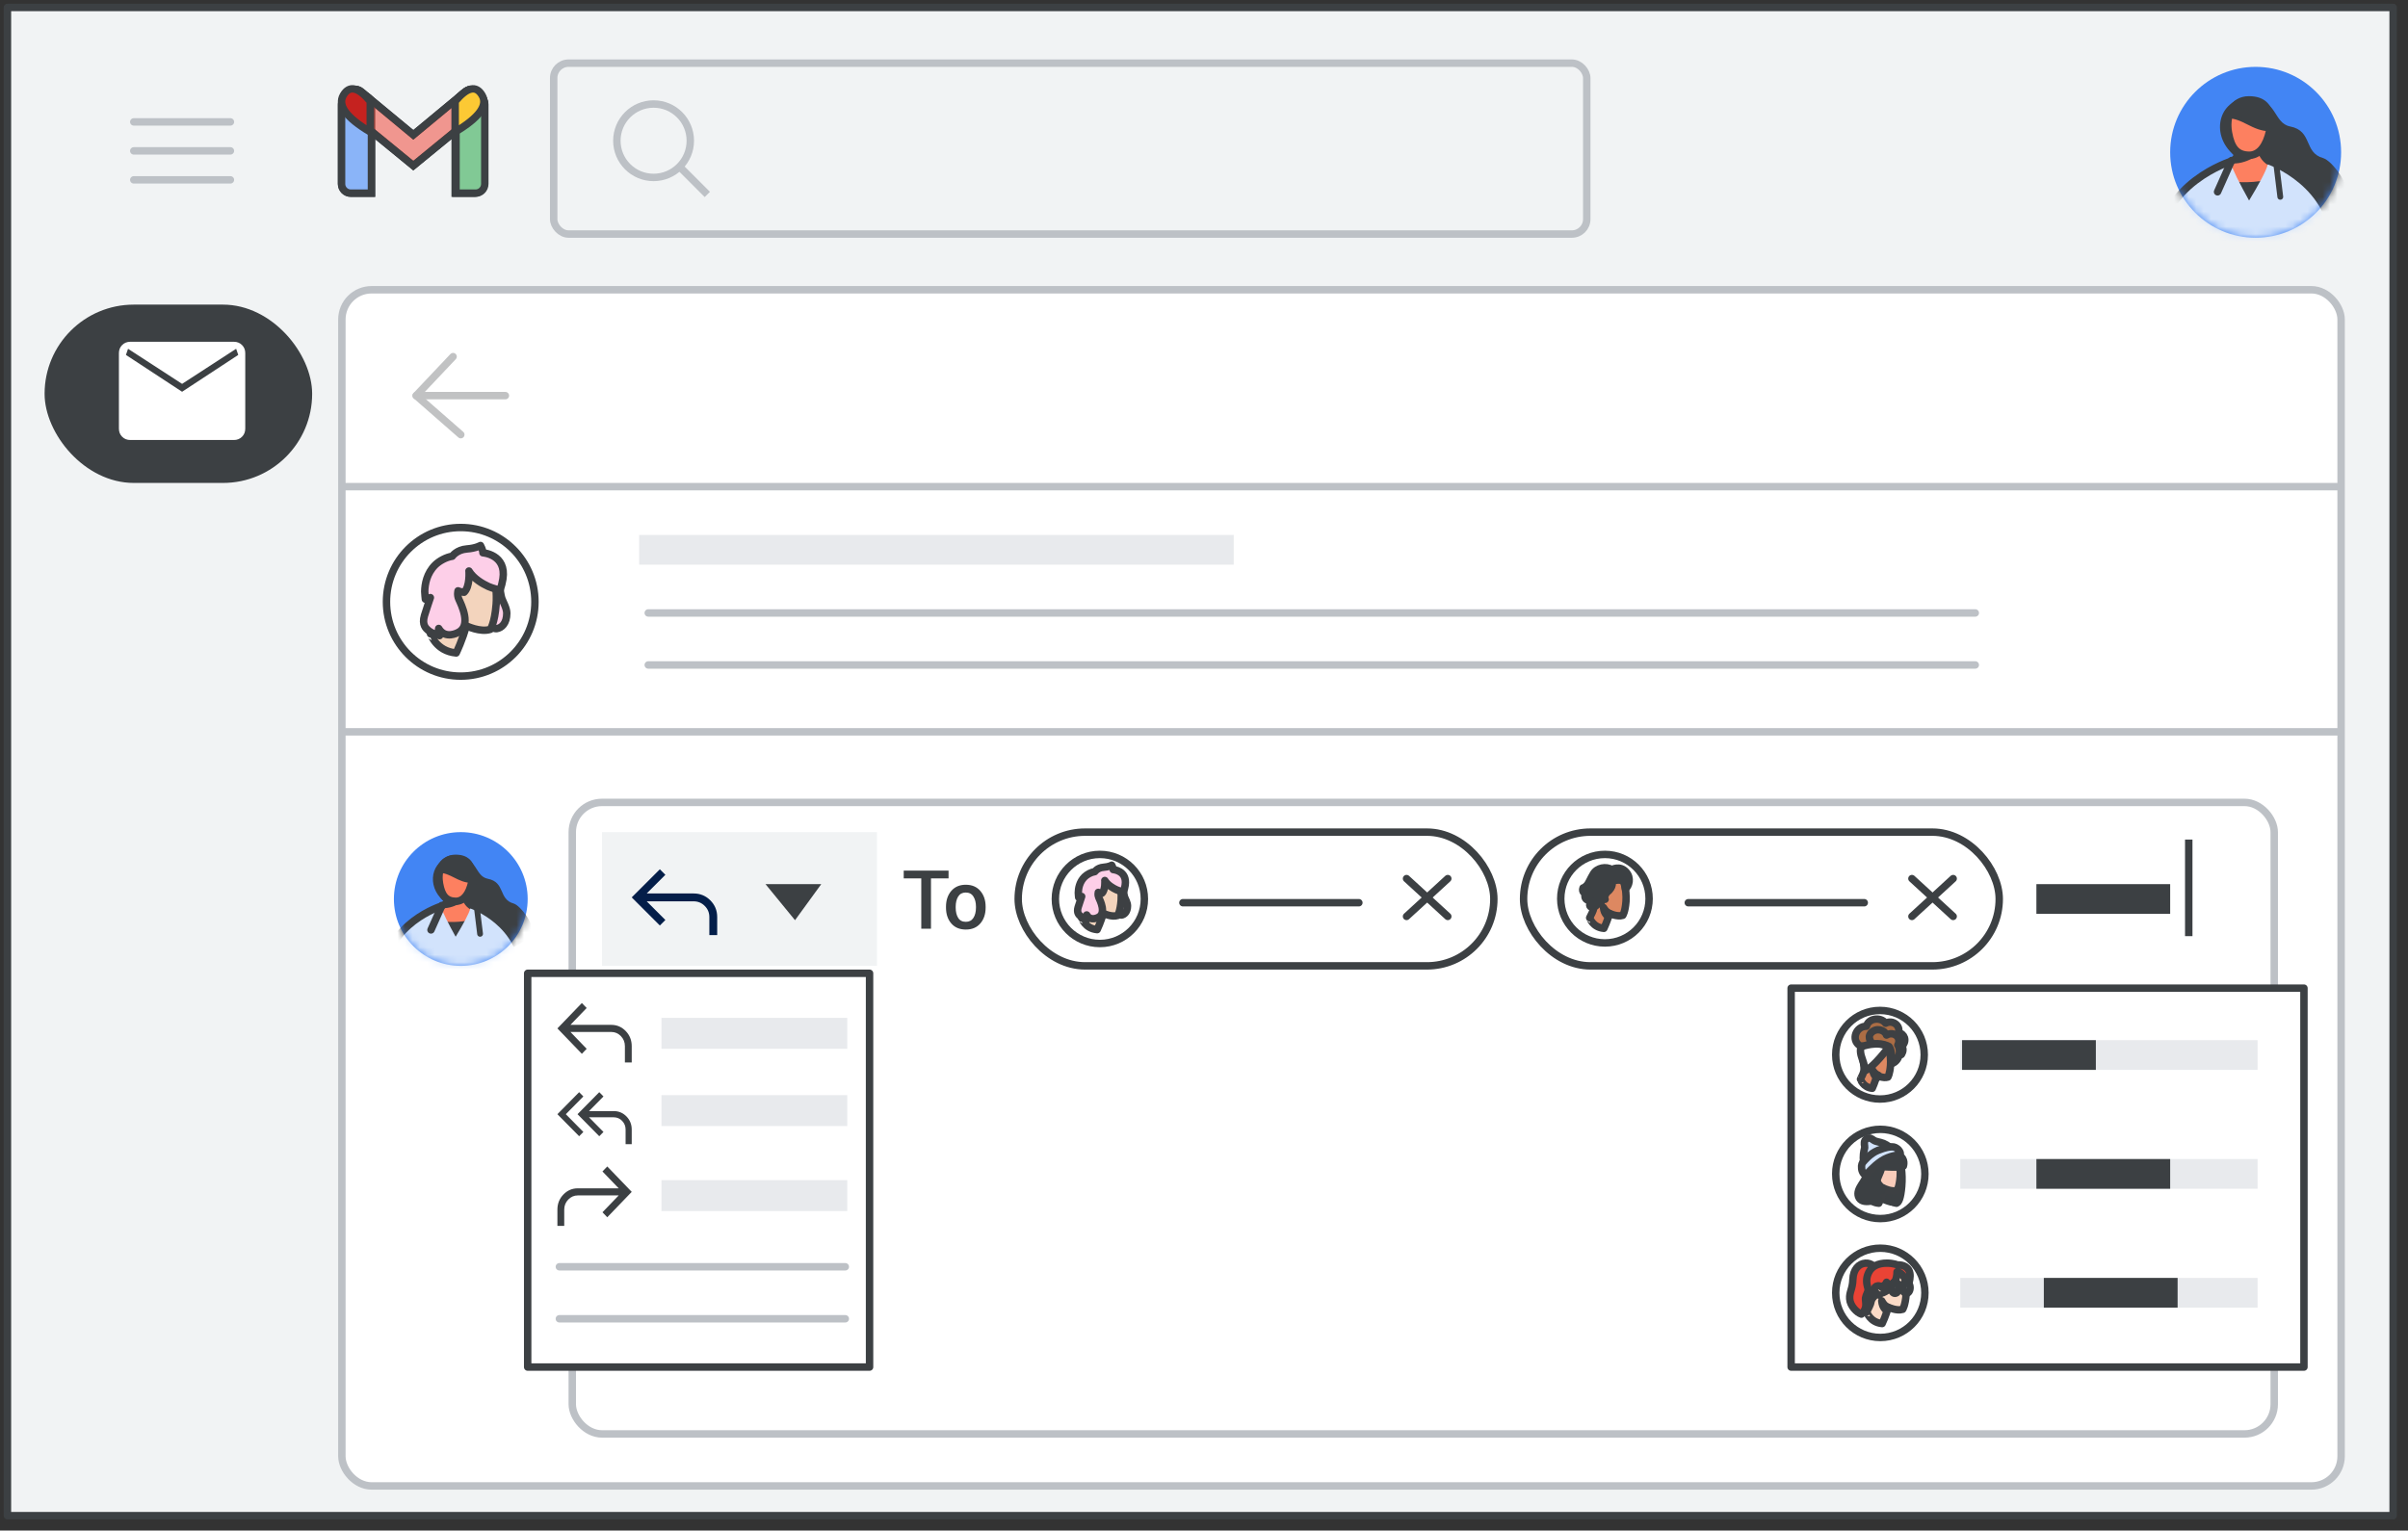 <?xml version="1.0" encoding="UTF-8"?>
<svg width="324px" height="206px" viewBox="0 0 324 206" version="1.1" xmlns="http://www.w3.org/2000/svg" xmlns:xlink="http://www.w3.org/1999/xlink" jetway-hooks="{}">
    <rect x="0" y="0" width="324" height="206" fill="#333333" stroke="none"/>
    <title>gmail-new-change-recipients-subjects</title>
    <defs>
        <circle id="path-1" cx="11.5" cy="11.5" r="11.5"></circle>
        <circle id="path-3" cx="9" cy="9" r="9"></circle>
    </defs>
    <g jetway-hook-id="30617723-CD84-4857-91AE-7E30A11E3728" id="gmail-new-change-recipients-subjects" stroke="none" stroke-width="1" fill="none" fill-rule="evenodd">
        <g jetway-hook-id="6613EEBB-F7D0-4346-8C2B-49C45D08735D" id="Gmail/frame-top-nav" transform="translate(1, 1)">
            <g jetway-hook-id="0BE39265-856E-4B63-90F2-990D226CE766" id="Frames/desktop-light">
                <rect jetway-hook-id="BE361793-656D-476C-A82C-DE72BBF7623D" id="border-copy" stroke="#3C4043" fill="#F1F3F4" stroke-linejoin="round" x="0" y="0" width="321" height="203"></rect>
                <g jetway-hook-id="A17C83D4-9871-40F2-8720-0B03C014A9F1" id="Group-6" transform="translate(17, 7)">
                    <g jetway-hook-id="4DDCF4EE-E66E-45F7-8CB7-04C44ACAAA4A" id="Group" transform="translate(27, 3)">
                        <g jetway-hook-id="18A8105C-D6DC-48E2-956A-A0A5FAA87D4C" id="Logos/gmail">
                            <g jetway-hook-id="F6762DDA-5E00-4AE4-9776-B74E4237FA32" id="Group-6" transform="translate(0.957, 0.957)">
                                <g jetway-hook-id="96055324-DC85-4EBB-96AC-DDA3EFF7416A" id="Group-5" fill="#FFFFFF">
                                    <g jetway-hook-id="D6852200-C99E-4F04-BD39-AE725071DBBF" id="Group">
                                        <path d="M1.244,0.858 L2.779,0.858 C3.466,0.858 4.023,1.415 4.023,2.102 L4.023,14.043 L4.023,14.043 L1.244,14.043 C0.557,14.043 9.99219893e-16,13.486 0,12.799 L0,2.102 C-8.41179808e-17,1.415 0.557,0.858 1.244,0.858 Z" jetway-hook-id="2E19C7A1-6539-46CB-92B6-931EC620389E" id="Rectangle" stroke="#3C4043"></path>
                                        <path d="M16.531,0.858 L17.905,0.858 C18.592,0.858 19.149,1.415 19.149,2.102 L19.149,12.799 C19.149,13.486 18.592,14.043 17.905,14.043 L15.287,14.043 L15.287,14.043 L15.287,2.102 C15.287,1.415 15.844,0.858 16.531,0.858 Z" jetway-hook-id="4C9B5B87-E693-46D8-A9F9-2B1383CADD6B" id="Rectangle" stroke="#3C4043"></path>
                                        <path d="M16.71,0.344 C17.249,-0.082 18.031,0.009 18.457,0.548 L18.457,0.548 L18.935,1.152 C19.355,1.684 19.272,2.455 18.747,2.885 L18.747,2.885 L9.655,10.335 L0.563,2.885 C0.038,2.455 -0.046,1.684 0.375,1.152 L0.853,0.548 C1.279,0.009 2.061,-0.082 2.6,0.344 L2.622,0.362 L2.622,0.362 L9.655,6.193 L16.687,0.362 C16.691,0.359 16.695,0.356 16.699,0.353 Z" jetway-hook-id="C196FBB4-0E3C-4B86-B01B-FD4E6E0D5909" id="Combined-Shape" stroke="#3C4043" fill-opacity="0.54"></path>
                                        <path d="M15.287,5.802 L15.287,1.682 C16.896,-0.24 18.103,-0.515 18.908,0.858 C19.712,2.232 18.505,3.88 15.287,5.802 Z" jetway-hook-id="E93E2551-B648-4BDE-AF28-585504E31328" id="Path-4"></path>
                                        <path d="M0,5.802 L0,1.682 C1.609,-0.24 2.816,-0.515 3.621,0.858 C4.425,2.232 3.218,3.88 0,5.802 Z" jetway-hook-id="77BF27F7-8330-45FD-BFD9-FBDF05C4FFF5" id="Path-4" transform="translate(1.931, 2.901) scale(-1, 1) translate(-1.931, -2.901) "></path>
                                    </g>
                                </g>
                                <g jetway-hook-id="4150F26B-5E36-4B3A-9CC2-B5CB2C09A285" id="Group" stroke="#3C4043">
                                    <path d="M1.244,0.858 L2.779,0.858 C3.466,0.858 4.023,1.415 4.023,2.102 L4.023,14.043 L4.023,14.043 L1.244,14.043 C0.557,14.043 -1.37926624e-16,13.486 0,12.799 L0,2.102 C-8.41179808e-17,1.415 0.557,0.858 1.244,0.858 Z" jetway-hook-id="4E14E3D8-7D4A-43DB-B5AE-E6B4233C875B" id="Rectangle" fill="#8AB4F8"></path>
                                    <path d="M16.646,0.858 L18.03,0.858 C18.717,0.858 19.274,1.415 19.274,2.102 L19.274,12.799 C19.274,13.486 18.717,14.043 18.03,14.043 L15.402,14.043 L15.402,14.043 L15.402,2.102 C15.402,1.415 15.959,0.858 16.646,0.858 Z" jetway-hook-id="DF458F66-AAFF-4D70-8604-22CCC7E15AD2" id="Rectangle" fill="#81C995"></path>
                                    <path d="M16.71,0.344 C17.249,-0.082 18.031,0.009 18.457,0.548 L18.457,0.548 L18.935,1.152 C19.355,1.684 19.272,2.455 18.747,2.885 L18.747,2.885 L9.655,10.335 L0.563,2.885 C0.038,2.455 -0.046,1.684 0.375,1.152 L0.853,0.548 C1.279,0.009 2.061,-0.082 2.6,0.344 C2.607,0.35 2.615,0.356 2.622,0.362 L9.654,6.193 L16.687,0.362 L16.687,0.362 Z" jetway-hook-id="53D65071-0E0E-4F51-9DD5-C10A3462A161" id="Combined-Shape" fill-opacity="0.54" fill="#EA4335"></path>
                                    <path d="M15.287,5.802 L15.287,1.682 C16.896,-0.24 18.103,-0.515 18.908,0.858 C19.712,2.232 18.505,3.88 15.287,5.802 Z" jetway-hook-id="E908EAF2-A691-4407-A11A-4FD4B4404B15" id="Path-4" fill="#FCC934"></path>
                                    <path d="M0,5.802 L0,1.682 C1.609,-0.24 2.816,-0.515 3.621,0.858 C4.425,2.232 3.218,3.88 0,5.802 Z" jetway-hook-id="336FD09D-E280-4551-ABD4-EBD9DF644411" id="Path-4" fill="#C5221F" transform="translate(1.931, 2.901) scale(-1, 1) translate(-1.931, -2.901) "></path>
                                </g>
                            </g>
                        </g>
                    </g>
                    <g jetway-hook-id="3AAEA03D-F209-48B8-B6E6-7C0FC28E3FA1" id="Group" transform="translate(0, 8)" stroke="#BDC1C6" stroke-linecap="round" stroke-linejoin="round">
                        <g jetway-hook-id="3363A823-2AF9-4086-91A9-21EDAC22FB39" id="UI/menu-dark-grey">
                            <line x1="1.40946282e-16" y1="0.406" x2="13" y2="0.406" jetway-hook-id="21EF03B8-3D74-42B0-9BBA-695503352075" id="Line"></line>
                            <line x1="1.40946282e-16" y1="4.306" x2="13" y2="4.306" jetway-hook-id="FE941647-7963-4118-856B-42C48869E999" id="Line"></line>
                            <line x1="1.40946282e-16" y1="8.206" x2="13" y2="8.206" jetway-hook-id="670638BC-959F-4079-B450-5B04E9BB7A49" id="Line"></line>
                        </g>
                    </g>
                    <g jetway-hook-id="147EA2BD-356F-4F0D-B652-C5432B5F7CC7" id="Group-4" transform="translate(56, 0)" stroke="#BDC1C6">
                        <rect jetway-hook-id="85F977FC-776F-4DED-B39D-DC2E84E78A7F" id="Rectangle" x="0.5" y="0.5" width="139" height="23" rx="2"></rect>
                        <g jetway-hook-id="AD53224C-52EF-49B9-803D-681B0646D777" id="Group" transform="translate(9, 6)">
                            <circle jetway-hook-id="5A6BC82E-AEBB-4F36-9B51-B3401AB68417" id="Oval" cx="4.941" cy="4.941" r="4.941"></circle>
                            <line x1="8.824" y1="8.824" x2="11.818" y2="11.818" jetway-hook-id="C1AA971A-B56E-4FA3-AB7C-6ADAD10A52A9" id="Line-6" stroke-linecap="square"></line>
                        </g>
                    </g>
                </g>
            </g>
            <g jetway-hook-id="2291B59F-8BC2-4941-9AC0-CF611857A0C8" id="Group-5" transform="translate(45, 38)" fill="#FFFFFF" stroke="#BDC1C6">
                <rect jetway-hook-id="453D0CAC-A450-41C4-81DD-5B8A94681BD3" id="Rectangle" x="0" y="0" width="269" height="161" rx="4"></rect>
            </g>
            <g jetway-hook-id="6F13E09D-3514-4456-BCA3-C321F58F28FE" id="mail_BASELINE_P900_24dp-(2)" transform="translate(14, 45)" fill="#BDC1C6" fill-rule="nonzero">
                <path d="M1.625,14 C1.158,14 0.771,13.846 0.463,13.537 C0.154,13.229 0,12.842 0,12.375 L0,1.625 C0,1.158 0.154,0.771 0.463,0.463 C0.771,0.154 1.158,0 1.625,0 L16.375,0 C16.842,0 17.229,0.154 17.538,0.463 C17.846,0.771 18,1.158 18,1.625 L18,12.375 C18,12.842 17.846,13.229 17.538,13.537 C17.229,13.846 16.842,14 16.375,14 L1.625,14 Z M9,7.125 L1,1.875 L1,12.375 C1,12.558 1.058,12.708 1.175,12.825 C1.292,12.942 1.442,13 1.625,13 L16.375,13 C16.558,13 16.708,12.942 16.825,12.825 C16.942,12.708 17,12.558 17,12.375 L17,1.875 L9,7.125 Z M9,6 L16.7,1 L1.3,1 L9,6 Z M1,1.875 L1,1 L1,1.875 L1,12.375 C1,12.558 1.058,12.708 1.175,12.825 C1.292,12.942 1.442,13 1.625,13 L1,13 C1,13 1,12.942 1,12.825 C1,12.708 1,12.558 1,12.375 L1,1.875 Z" jetway-hook-id="23840932-1876-4A18-A30B-8857F8A66597" id="Shape"></path>
            </g>
        </g>
        <g jetway-hook-id="EA2D3C30-3BEB-4C7E-BA29-2F85A4F06AE4" id="Group-3" transform="translate(6, 41)">
            <rect jetway-hook-id="5CFD5CC3-BCF2-4004-BCD5-0210C082DA89" id="Rectangle" fill="#3C4043" x="0" y="0" width="36" height="24" rx="12"></rect>
            <g jetway-hook-id="5C5B66E4-6C81-4657-BB72-D92EDC24DD88" id="mail_BASELINE_P900_24dp-(3)" transform="translate(10, 5)" fill="#FFFFFF" fill-rule="nonzero">
                <path d="M1.535,13.222 C1.094,13.222 0.728,13.077 0.437,12.785 C0.146,12.494 0,12.128 0,11.688 L0,1.535 C0,1.094 0.146,0.728 0.437,0.437 C0.728,0.146 1.094,0 1.535,0 L15.465,0 C15.906,0 16.272,0.146 16.563,0.437 C16.854,0.728 17,1.094 17,1.535 L17,11.688 C17,12.128 16.854,12.494 16.563,12.785 C16.272,13.077 15.906,13.222 15.465,13.222 L1.535,13.222 Z M8.5,6.729 L0.944,1.771 L0.944,11.688 C0.944,11.861 1,12.002 1.11,12.113 C1.22,12.223 1.362,12.278 1.535,12.278 L15.465,12.278 C15.638,12.278 15.78,12.223 15.89,12.113 C16,12.002 16.056,11.861 16.056,11.688 L16.056,1.771 L8.5,6.729 Z M8.5,5.667 L15.772,0.944 L1.228,0.944 L8.5,5.667 Z M16.056,1.771 L15.772,0.944 L1.228,0.944 L0.944,1.771 L0.944,11.688 C0.944,11.861 1,12.002 1.11,12.113 C1.22,12.223 1.362,12.278 1.535,12.278 L15.465,12.278 C15.638,12.278 15.78,12.223 15.89,12.113 C16,12.002 16.056,11.861 16.056,11.688 L16.056,1.771 Z" jetway-hook-id="B9A5D06C-41D2-423C-A190-4FBC2018CDEA" id="Shape"></path>
            </g>
        </g>
        <line x1="46.5" y1="65.5" x2="314.5" y2="65.5" jetway-hook-id="D2428E4F-AF5B-475B-8197-6FE36709AB3F" id="Line" stroke="#BDC1C6" stroke-linecap="square"></line>
        <g jetway-hook-id="5DB604CF-703B-4635-A7CA-833952314F32" id="Group" transform="translate(86, 82)" stroke="#BDC1C6" stroke-linecap="round" stroke-linejoin="round">
            <g jetway-hook-id="BE75C4EB-E3E0-4855-AD4C-5C1D35D32409" id="UI/line-dark-grey">
                <line x1="1.223" y1="0.5" x2="179.777" y2="0.5" jetway-hook-id="98DA8B2F-C7F4-4DFE-91CC-19815D2DA589" id="Line-5"></line>
            </g>
        </g>
        <g jetway-hook-id="2B965D73-324C-4AD3-A272-4B94AB39C75F" id="Group" transform="translate(56, 48)" opacity="0.32" stroke="#3C4043" stroke-linecap="round">
            <g jetway-hook-id="92C22164-39D0-4BEB-A8F0-DE21714AADB2" id="Icons/arrow-back-sm">
                <polyline jetway-hook-id="267A29BF-F3D6-4297-811B-E4786127DB7B" id="Path-12" stroke-linejoin="round" points="4.962 0 0 5.25 6 10.5"></polyline>
                <line x1="0" y1="5.25" x2="12" y2="5.25" jetway-hook-id="38E5CECB-AB77-4065-AD5F-9515F2495B8B" id="Path-13"></line>
            </g>
        </g>
        <g jetway-hook-id="2C4B7972-353C-4C88-B5D6-55DE01DC3D0C" id="Group" transform="translate(86, 72)" fill="#E8EAED">
            <g jetway-hook-id="1F3F0F70-C8EC-41B6-A563-90EE39ECA950" id="UI/header-dark-grey">
                <rect jetway-hook-id="A283AEFF-20F1-4934-9ED1-A668C1F77986" id="Rectangle" x="0" y="0" width="80" height="4"></rect>
            </g>
        </g>
        <g jetway-hook-id="2114F7E0-7886-4C29-A990-91514272CB3D" id="Group" transform="translate(86, 89)" stroke="#BDC1C6" stroke-linecap="round" stroke-linejoin="round">
            <g jetway-hook-id="BE75C4EB-E3E0-4855-AD4C-5C1D35D32409" id="UI/line-dark-grey">
                <line x1="1.223" y1="0.5" x2="179.777" y2="0.5" jetway-hook-id="98DA8B2F-C7F4-4DFE-91CC-19815D2DA589" id="Line-5"></line>
            </g>
        </g>
        <g jetway-hook-id="27B453A0-311E-469C-9F2C-B896EF86B009" id="Group" transform="translate(292, 9)">
            <g jetway-hook-id="34A37ED2-C4AF-40AF-A320-05E1DB0B7A70" id="People/profile-sm">
                <g jetway-hook-id="425CB539-54F7-4A38-9255-6BDD36FD2A8D" id="Group-13">
                    <mask id="mask-2" fill="white">
                        <use xlink:href="#path-1"></use>
                    </mask>
                    <use jetway-hook-id="4CE8407B-C58C-4C51-AB28-760B067BFF25" id="Mask" fill="#4285F4" xlink:href="#path-1"></use>
                    <g jetway-hook-id="9031FEE7-D88B-4F12-8F9A-F28C6149CE41" id="user" mask="url(#mask-2)">
                        <g transform="translate(-1.484, 4.204)" id="Group-79" jetway-hook-id="55472F9B-76E9-40BF-BD74-53255856A6CE">
                            <g>
                                <path d="M9.527,7.159 C12.071,9.93 18.223,15.925 20.879,17.296 C20.527,15.334 24.527,15.153 25.23,13.284 C25.795,11.781 23.243,8.404 22.062,8.073 C19.415,7.331 20.687,4.417 17.63,3.818 C15.289,3.359 15.983,0 12.081,0 C8.335,0 6.902,4.3 9.527,7.159 Z" jetway-hook-id="ECD732FE-9C43-46D3-9C9B-0D411D7C7B4F" id="Fill-13" fill="#3C4043"></path>
                                <g jetway-hook-id="7B7E0E1B-22C4-4C59-A2B8-75B6F50DA35E" id="Group-20" transform="translate(4.973, 5.941)">
                                    <path d="M0,6.893 L3.432,3.066 C3.432,3.066 5.829,2.552 6.018,0 L8.251,0 C8.251,0 8.772,2.634 9.99,3.158 L12.078,9.088" jetway-hook-id="E4947B5A-103A-4E4D-889D-E81E29818970" id="Fill-17" fill="#FD8060"></path>
                                    <path d="M0,6.893 L3.432,3.066 C3.432,3.066 5.829,2.552 6.018,0 L8.251,0 C8.251,0 8.446,3.182 11.165,3.182 L12.943,8.294" jetway-hook-id="F9712754-D5E8-4AD3-AFB7-6033FBF09004" id="Stroke-19" stroke="#3C4043" stroke-width="0.519" stroke-linecap="round" stroke-linejoin="round"></path>
                                </g>
                                <g jetway-hook-id="D925497F-15C1-446C-AC10-91B971ADAC09" id="Group-24" transform="translate(6.146, 10.702)">
                                    <path d="M0,5.56 L0.606,0 C0.606,0 4.769,1.981 10.445,0 L10.445,5.56" jetway-hook-id="288D576D-1177-418B-8AAB-E9858BA8D0E8" id="Fill-21" fill="#3C4043"></path>
                                    <path d="M0,5.56 L0.606,0 C0.606,0 4.769,1.981 10.445,0 L10.445,5.56" jetway-hook-id="1FC2259D-4211-410D-B15F-7B8DFE998A45" id="Stroke-23" stroke="#3C4043" stroke-width="0.519" stroke-linecap="round" stroke-linejoin="round"></path>
                                </g>
                                <path d="M9.569,8.575 C9.817,9.523 10.894,11.614 12.1,13.785 C13.324,11.765 14.391,9.838 14.621,8.924 C14.621,8.924 23.141,11.841 23.141,20.435 L15.979,20.436 C16.015,20.496 16.035,20.527 16.035,20.527 L16.035,20.527 L0.026,20.371 C0.026,11.724 9.569,8.575 9.569,8.575 Z" jetway-hook-id="33CFE4A2-F0D2-4A04-98B2-667303B1B47F" id="Combined-Shape" fill="#D2E3FC"></path>
                                <line x1="7.86" y1="12.615" x2="9.743" y2="8.401" jetway-hook-id="0B0F7AEC-BB33-43E9-A104-3CD5D5992AC7" id="Stroke-29" stroke="#3C4043" stroke-linecap="round" stroke-linejoin="round"></line>
                                <path d="M13.712,7.079 C13.712,7.079 11.564,8.83 9.527,8.5 C9.527,8.5 10.593,7.769 10.801,6.665 L13.712,7.079 Z" jetway-hook-id="CE9DE982-707D-4BDA-BE81-0F535D8B59B0" id="Fill-31" fill="#3C4043"></path>
                                <path d="M13.712,7.079 C13.712,7.079 11.564,8.83 9.527,8.5 C9.527,8.5 10.593,7.769 10.801,6.665 L13.712,7.079 Z" jetway-hook-id="8262B207-651A-4324-827D-357191B39AB3" id="Stroke-33" stroke="#3C4043" stroke-width="0.519" stroke-linecap="round" stroke-linejoin="round"></path>
                                <path d="M14.25,6.175 C14.25,6.175 15.424,5.484 15.424,4.589 C15.424,3.694 14.383,4.449 14.383,4.449 L14.25,6.175 Z" jetway-hook-id="9026DA77-1D77-40AC-9138-0883D8086088" id="Fill-35" fill="#FD8060"></path>
                                <path d="M14.25,6.175 C14.25,6.175 15.424,5.484 15.424,4.589 C15.424,3.694 14.383,4.449 14.383,4.449 L14.25,6.175 Z" jetway-hook-id="C0C7106C-909A-4588-8CE4-DFFF02B4A3BE" id="Stroke-37" stroke="#3C4043" stroke-width="0.519" stroke-linecap="round" stroke-linejoin="round"></path>
                                <path d="M9.946,6.175 C9.946,6.175 8.772,5.484 8.772,4.589 C8.772,3.694 9.813,4.449 9.813,4.449 L9.946,6.175 Z" jetway-hook-id="00E382AB-A157-4E26-820A-E282F29A38EA" id="Fill-39" fill="#FD8060"></path>
                                <path d="M9.946,6.175 C9.946,6.175 8.772,5.484 8.772,4.589 C8.772,3.694 9.813,4.449 9.813,4.449 L9.946,6.175 Z" jetway-hook-id="D0359E18-4E85-4549-919E-AD80D87F50D9" id="Stroke-41" stroke="#3C4043" stroke-width="0.519" stroke-linecap="round" stroke-linejoin="round"></path>
                                <path d="M12.106,7.693 C13.573,7.693 14.437,6.265 14.83,4.551 C15.223,2.838 14.568,0.381 12.001,0.381 C9.539,0.381 8.977,2.696 9.33,4.665 C9.698,6.717 10.451,7.664 12.106,7.693" jetway-hook-id="D49150DC-1B91-41AA-AF81-0AAE1F5F1D97" id="Fill-43" fill="#FD8060"></path>
                                <path d="M12.106,7.693 C13.573,7.693 14.437,6.265 14.83,4.551 C15.223,2.838 14.568,0.381 12.001,0.381 C9.539,0.381 8.977,2.696 9.33,4.665 C9.698,6.717 10.451,7.664 12.106,7.693 Z" jetway-hook-id="A5C94110-E193-4055-81C0-6AF7A054F9BB" id="Stroke-45" stroke="#3C4043" stroke-linecap="round" stroke-linejoin="round"></path>
                                <path d="M9.134,2.447 C11.407,2.447 12.586,4.205 14.951,4.205 C14.951,4.205 16.085,0.001 12.081,0.001 C9.666,-6.18677227e-05 9.134,2.447 9.134,2.447" jetway-hook-id="A7712885-E79D-45C2-8CB4-AA516DA09CEF" id="Fill-47" fill="#3C4043"></path>
                                <path d="M9.134,2.447 C11.407,2.447 12.586,4.205 14.951,4.205 C14.951,4.205 16.085,0.001 12.081,0.001 C9.666,-6.18677227e-05 9.134,2.447 9.134,2.447 Z" jetway-hook-id="408E755A-E104-4C52-AF58-6EE284632C56" id="Stroke-49" stroke="#3C4043" stroke-width="0.519" stroke-linecap="round" stroke-linejoin="round"></path>
                                <line x1="15.79" y1="9.123" x2="16.301" y2="13.291" jetway-hook-id="407F9B8D-2E85-45DD-A5B7-B0713F497A1D" id="Stroke-57" stroke="#3C4043" stroke-width="0.779" stroke-linecap="round" stroke-linejoin="round"></line>
                                <path d="M0,8.484 C0,8.484 9.744,11.493 9.744,20.344" jetway-hook-id="C15F1C72-563A-4C08-91A2-844FEE293914" id="Stroke-59" stroke="#3C4043" stroke-linecap="round" stroke-linejoin="round" transform="translate(4.872, 14.414) scale(-1, 1) translate(-4.872, -14.414) "></path>
                            </g>
                        </g>
                    </g>
                </g>
            </g>
        </g>
        <g jetway-hook-id="842F00C6-C242-42FA-AB27-79858E5C9648" id="Group" transform="translate(53, 112)">
            <g jetway-hook-id="DCD4EAE4-DD0B-4C83-B88F-8343513B3B9A" id="People/profile-sm">
                <g jetway-hook-id="425CB539-54F7-4A38-9255-6BDD36FD2A8D" id="Group-13">
                    <mask id="mask-4" fill="white">
                        <use xlink:href="#path-3"></use>
                    </mask>
                    <use jetway-hook-id="4CE8407B-C58C-4C51-AB28-760B067BFF25" id="Mask" fill="#4285F4" xlink:href="#path-3"></use>
                    <g jetway-hook-id="9031FEE7-D88B-4F12-8F9A-F28C6149CE41" id="user" mask="url(#mask-4)">
                        <g transform="translate(-1.161, 3.29)" id="Group-79" jetway-hook-id="55472F9B-76E9-40BF-BD74-53255856A6CE">
                            <g>
                                <path d="M7.456,5.603 C9.447,7.771 14.262,12.463 16.34,13.536 C16.065,12 19.195,11.859 19.745,10.396 C20.187,9.22 18.19,6.577 17.266,6.318 C15.195,5.737 16.19,3.457 13.797,2.988 C11.966,2.629 12.508,0 9.455,0 C6.523,0 5.401,3.366 7.456,5.603 Z" jetway-hook-id="ECD732FE-9C43-46D3-9C9B-0D411D7C7B4F" id="Fill-13" fill="#3C4043"></path>
                                <g jetway-hook-id="7B7E0E1B-22C4-4C59-A2B8-75B6F50DA35E" id="Group-20" transform="translate(3.892, 4.649)">
                                    <path d="M0,5.395 L2.686,2.399 C2.686,2.399 4.562,1.997 4.71,0 L6.457,0 C6.457,0 6.865,2.062 7.818,2.471 L9.453,7.112" jetway-hook-id="E4947B5A-103A-4E4D-889D-E81E29818970" id="Fill-17" fill="#FD8060"></path>
                                    <path d="M0,5.395 L2.686,2.399 C2.686,2.399 4.562,1.997 4.71,0 L6.457,0 C6.457,0 6.61,2.49 8.738,2.49 L10.129,6.491" jetway-hook-id="F9712754-D5E8-4AD3-AFB7-6033FBF09004" id="Stroke-19" stroke="#3C4043" stroke-width="0.519" stroke-linecap="round" stroke-linejoin="round"></path>
                                </g>
                                <g jetway-hook-id="D925497F-15C1-446C-AC10-91B971ADAC09" id="Group-24" transform="translate(4.81, 8.375)">
                                    <path d="M0,4.351 L0.474,0 C0.474,0 3.732,1.55 8.175,0 L8.175,4.351" jetway-hook-id="288D576D-1177-418B-8AAB-E9858BA8D0E8" id="Fill-21" fill="#3C4043"></path>
                                    <path d="M0,4.351 L0.474,0 C0.474,0 3.732,1.55 8.175,0 L8.175,4.351" jetway-hook-id="1FC2259D-4211-410D-B15F-7B8DFE998A45" id="Stroke-23" stroke="#3C4043" stroke-width="0.519" stroke-linecap="round" stroke-linejoin="round"></path>
                                </g>
                                <path d="M7.489,6.711 C7.683,7.453 8.526,9.089 9.47,10.788 C10.427,9.207 11.262,7.699 11.443,6.984 C11.443,6.984 18.111,9.267 18.111,15.993 L12.505,15.993 C12.534,16.04 12.549,16.065 12.549,16.065 L12.549,16.065 L0.02,15.942 C0.02,9.175 7.489,6.711 7.489,6.711 Z" jetway-hook-id="33CFE4A2-F0D2-4A04-98B2-667303B1B47F" id="Combined-Shape" fill="#D2E3FC"></path>
                                <line x1="6.151" y1="9.872" x2="7.625" y2="6.575" jetway-hook-id="0B0F7AEC-BB33-43E9-A104-3CD5D5992AC7" id="Stroke-29" stroke="#3C4043" stroke-linecap="round" stroke-linejoin="round"></line>
                                <path d="M10.731,5.54 C10.731,5.54 9.05,6.911 7.456,6.652 C7.456,6.652 8.291,6.08 8.453,5.216 L10.731,5.54 Z" jetway-hook-id="CE9DE982-707D-4BDA-BE81-0F535D8B59B0" id="Fill-31" fill="#3C4043"></path>
                                <path d="M10.731,5.54 C10.731,5.54 9.05,6.911 7.456,6.652 C7.456,6.652 8.291,6.08 8.453,5.216 L10.731,5.54 Z" jetway-hook-id="8262B207-651A-4324-827D-357191B39AB3" id="Stroke-33" stroke="#3C4043" stroke-width="0.519" stroke-linecap="round" stroke-linejoin="round"></path>
                                <path d="M11.152,4.833 C11.152,4.833 12.071,4.292 12.071,3.592 C12.071,2.891 11.256,3.482 11.256,3.482 L11.152,4.833 Z" jetway-hook-id="9026DA77-1D77-40AC-9138-0883D8086088" id="Fill-35" fill="#FD8060"></path>
                                <path d="M11.152,4.833 C11.152,4.833 12.071,4.292 12.071,3.592 C12.071,2.891 11.256,3.482 11.256,3.482 L11.152,4.833 Z" jetway-hook-id="C0C7106C-909A-4588-8CE4-DFFF02B4A3BE" id="Stroke-37" stroke="#3C4043" stroke-width="0.519" stroke-linecap="round" stroke-linejoin="round"></path>
                                <path d="M7.784,4.833 C7.784,4.833 6.865,4.292 6.865,3.592 C6.865,2.891 7.68,3.482 7.68,3.482 L7.784,4.833 Z" jetway-hook-id="00E382AB-A157-4E26-820A-E282F29A38EA" id="Fill-39" fill="#FD8060"></path>
                                <path d="M7.784,4.833 C7.784,4.833 6.865,4.292 6.865,3.592 C6.865,2.891 7.68,3.482 7.68,3.482 L7.784,4.833 Z" jetway-hook-id="D0359E18-4E85-4549-919E-AD80D87F50D9" id="Stroke-41" stroke="#3C4043" stroke-width="0.519" stroke-linecap="round" stroke-linejoin="round"></path>
                                <path d="M9.475,6.021 C10.623,6.021 11.299,4.903 11.606,3.562 C11.914,2.221 11.401,0.298 9.392,0.298 C7.465,0.298 7.025,2.11 7.302,3.651 C7.59,5.256 8.179,5.998 9.475,6.021" jetway-hook-id="D49150DC-1B91-41AA-AF81-0AAE1F5F1D97" id="Fill-43" fill="#FD8060"></path>
                                <path d="M9.475,6.021 C10.623,6.021 11.299,4.903 11.606,3.562 C11.914,2.221 11.401,0.298 9.392,0.298 C7.465,0.298 7.025,2.11 7.302,3.651 C7.59,5.256 8.179,5.998 9.475,6.021 Z" jetway-hook-id="A5C94110-E193-4055-81C0-6AF7A054F9BB" id="Stroke-45" stroke="#3C4043" stroke-linecap="round" stroke-linejoin="round"></path>
                                <path d="M7.149,1.915 C8.928,1.915 9.85,3.291 11.701,3.291 C11.701,3.291 12.588,0 9.455,0 C7.565,-4.84182178e-05 7.149,1.915 7.149,1.915" jetway-hook-id="A7712885-E79D-45C2-8CB4-AA516DA09CEF" id="Fill-47" fill="#3C4043"></path>
                                <path d="M7.149,1.915 C8.928,1.915 9.85,3.291 11.701,3.291 C11.701,3.291 12.588,0 9.455,0 C7.565,-4.84182178e-05 7.149,1.915 7.149,1.915 Z" jetway-hook-id="408E755A-E104-4C52-AF58-6EE284632C56" id="Stroke-49" stroke="#3C4043" stroke-width="0.519" stroke-linecap="round" stroke-linejoin="round"></path>
                                <line x1="12.357" y1="7.14" x2="12.757" y2="10.402" jetway-hook-id="407F9B8D-2E85-45DD-A5B7-B0713F497A1D" id="Stroke-57" stroke="#3C4043" stroke-width="0.779" stroke-linecap="round" stroke-linejoin="round"></line>
                                <path d="M0,6.64 C0,6.64 7.626,8.994 7.626,15.921" jetway-hook-id="C15F1C72-563A-4C08-91A2-844FEE293914" id="Stroke-59" stroke="#3C4043" stroke-linecap="round" stroke-linejoin="round" transform="translate(3.813, 11.281) scale(-1, 1) translate(-3.813, -11.281) "></path>
                            </g>
                        </g>
                    </g>
                </g>
            </g>
        </g>
        <line x1="46.5" y1="98.5" x2="314.5" y2="98.5" jetway-hook-id="E8790522-3C0A-436C-A4D3-36E3D29751E5" id="Line" stroke="#BDC1C6" stroke-linecap="square"></line>
        <g jetway-hook-id="B1918A41-653C-4E7B-A6E9-682780E39401" id="Group-7" transform="translate(137, 112)">
            <g jetway-hook-id="8CC022F0-40E1-4BA3-BAB2-836B58E58BC0" id="Group" transform="translate(52, 6)" stroke="#3C4043" stroke-linecap="round">
                <g jetway-hook-id="39FB752B-4891-4A52-800B-ECCE210611E5" id="Icons/close">
                    <line x1="0.252" y1="0.255" x2="5.802" y2="5.345" jetway-hook-id="9F33C577-5FC3-45CF-AD3C-E957838A88E2" id="Line-8"></line>
                    <line x1="0.252" y1="0.255" x2="5.802" y2="5.345" jetway-hook-id="B8F4274D-567D-4302-B888-7B8FAE7BDBF8" id="Line-8" transform="translate(3.027, 2.8) scale(-1, 1) translate(-3.027, -2.8) "></line>
                </g>
            </g>
            <g jetway-hook-id="0B159EDE-ABFB-48E7-9783-FD80BB4B07D6" id="Group" transform="translate(22, 9)" stroke="#3C4043" stroke-linecap="round" stroke-linejoin="round">
                <g jetway-hook-id="1E16F43B-5253-449E-AA6F-049C80FD7FEF" id="UI/line-dark-grey">
                    <line x1="0.162" y1="0.5" x2="23.838" y2="0.5" jetway-hook-id="9402B3A1-65AE-430F-8F68-D1A957BF5D19" id="Line-5"></line>
                </g>
            </g>
            <rect jetway-hook-id="2EA239F4-D236-4242-BEF8-0E374C25205D" id="Rectangle" stroke="#3C4043" stroke-linejoin="round" fill-rule="nonzero" x="0" y="0" width="64" height="18" rx="9"></rect>
            <g jetway-hook-id="438D818E-80C1-42E1-A2A1-925265C276B9" id="Group" transform="translate(5, 3)">
                <g jetway-hook-id="A4713626-DC1E-46D4-89CE-E60B92196447" id="People/profile4">
                    <g jetway-hook-id="CA70AAD0-9AC9-481D-914B-25555E1726D4" id="Group-22-Copy-3" transform="translate(-0, -0)" fill="#FFFFFF" stroke="#3C4043">
                        <ellipse jetway-hook-id="6EDA45B3-32F8-423F-8AFD-C4DBCFD9D08F" id="Oval" cx="5.989" cy="5.995" rx="5.989" ry="5.995"></ellipse>
                    </g>
                    <g jetway-hook-id="190B9999-CADF-44C6-94CD-9748743434C9" id="Group-19" transform="translate(2.992, 1.45)">
                        <path d="M6.312,4.265 C6.413,4.56 6.715,5.052 6.715,5.467 C6.715,6.286 6.292,6.657 5.899,6.712 C5.738,6.733 5.436,6.635 5.396,6.286 C5.356,5.936 5.316,2.518 5.316,2.518 L6.06,2.518 C6.081,2.529 6.151,3.752 6.312,4.265" jetway-hook-id="355D38AE-C5CC-4D9A-8F8D-8F78A257E6DE" id="Fill-1" fill="#FDCFE8"></path>
                        <path d="M6.312,4.265 C6.413,4.56 6.715,5.052 6.715,5.467 C6.715,6.286 6.292,6.657 5.899,6.712 C5.738,6.733 5.436,6.635 5.396,6.286 C5.356,5.936 5.316,2.518 5.316,2.518 L6.06,2.518 C6.081,2.529 6.151,3.752 6.312,4.265 Z" jetway-hook-id="3F208C90-8EF6-44E5-9470-3FC278DCF8B4" id="Stroke-3" stroke="#3D4043" stroke-linecap="round" stroke-linejoin="round"></path>
                        <path d="M2.634,8.673 C2.634,8.673 3.176,7.555 3.442,6.48 C3.442,6.48 4.58,7.034 5.389,6.768 C5.389,6.768 5.74,6.278 5.857,4.734 C5.921,3.957 5.814,2.776 5.601,2.052 C5.367,1.232 4.57,0.679 3.261,0.881 C1.485,1.147 0.666,2.127 0.996,3.819 C1.378,5.831 1.176,5.831 0.56,7.129 C0.57,7.129 1.006,8.535 2.634,8.673" jetway-hook-id="C6D3DCC0-9905-40AC-8E8F-32CA1FB106AA" id="Fill-5" fill="#F3D4BD"></path>
                        <path d="M2.634,8.673 C2.634,8.673 3.176,7.555 3.442,6.48 C3.442,6.48 4.58,7.034 5.389,6.768 C5.389,6.768 5.74,6.278 5.857,4.734 C5.921,3.957 5.814,2.776 5.601,2.052 C5.367,1.232 4.57,0.679 3.261,0.881 C1.485,1.147 0.666,2.127 0.996,3.819 C1.378,5.831 1.176,5.831 0.56,7.129 C0.57,7.129 1.006,8.535 2.634,8.673 Z" jetway-hook-id="FDBE3B11-E357-4BC3-989A-6E590742C5E4" id="Stroke-7" stroke="#3D4043" stroke-linecap="round" stroke-linejoin="round"></path>
                        <path d="M2.238,3.835 C2.238,3.835 2.117,3.605 1.947,3.641 C1.777,3.677 1.664,3.932 1.68,4.211 C1.688,4.49 1.866,4.878 2.068,5.036" jetway-hook-id="5C45EF0A-751B-45B6-8B46-011E64921015" id="Stroke-9" stroke="#3C4043" stroke-linecap="round" stroke-linejoin="round"></path>
                        <path d="M3.226,6.994 C3.226,6.994 2.609,6.703 2.518,5.595 C2.518,5.595 2.821,6.256 3.357,6.502 C3.357,6.502 3.327,6.625 3.307,6.726 C3.266,6.849 3.226,6.994 3.226,6.994" jetway-hook-id="1BF4A142-CA1B-46C7-A62F-7BB6E2CE33DC" id="Fill-11" fill="#3C4043"></path>
                        <path d="M3.226,6.994 C3.226,6.994 2.609,6.703 2.518,5.595 C2.518,5.595 2.821,6.256 3.357,6.502 C3.357,6.502 3.327,6.625 3.307,6.726 C3.266,6.849 3.226,6.994 3.226,6.994 Z" jetway-hook-id="999B4A11-8FBF-4BED-AC10-EF3A55EC041D" id="Stroke-13" stroke="#3C4043" stroke-linecap="round" stroke-linejoin="round"></path>
                        <path d="M3.269,3.777 C3.269,3.777 2.979,3.755 2.783,3.658 C2.783,3.658 2.69,3.991 2.845,4.334 C3.031,4.753 3.909,6.48 2.772,7.027 C2.772,7.027 1.749,7.607 1.222,6.695 C1.222,6.695 1.149,7.102 1.294,7.274 C1.294,7.274 0.715,7.135 0.384,6.856 C0.198,6.695 -0.153,6.405 0.074,5.654 C0.167,5.332 0.55,4.206 0.55,4.206 C0.55,4.206 0.26,4.324 0.146,4.334 C0.146,4.334 0.095,3.873 0.095,3.712 C0.105,3.133 0.25,2.253 0.942,1.566 C1.273,1.245 1.821,0.944 2.317,0.869 C2.317,0.869 2.669,0.343 3.496,0.279 C4.23,0.225 4.592,0 4.592,0 C4.592,0 4.799,0.376 4.788,0.59 C4.788,0.59 6.711,0.719 6.401,2.704 C6.36,2.961 6.277,3.304 6.173,3.605 C6.173,3.605 5.574,3.465 5.222,3.304 C4.757,3.09 4.034,2.671 3.661,2.06 C3.672,2.103 3.754,3.326 3.269,3.777" jetway-hook-id="D09A8359-2608-4A14-8B6B-2570ED0D2C36" id="Fill-15" fill="#FDCFE8"></path>
                        <path d="M3.269,3.777 C3.269,3.777 2.979,3.755 2.783,3.658 C2.783,3.658 2.69,3.991 2.845,4.334 C3.031,4.753 3.909,6.48 2.772,7.027 C2.772,7.027 1.749,7.607 1.222,6.695 C1.222,6.695 1.149,7.102 1.294,7.274 C1.294,7.274 0.715,7.135 0.384,6.856 C0.198,6.695 -0.153,6.405 0.074,5.654 C0.167,5.332 0.55,4.206 0.55,4.206 C0.55,4.206 0.26,4.324 0.146,4.334 C0.146,4.334 0.095,3.873 0.095,3.712 C0.105,3.133 0.25,2.253 0.942,1.566 C1.273,1.245 1.821,0.944 2.317,0.869 C2.317,0.869 2.669,0.343 3.496,0.279 C4.23,0.225 4.592,0 4.592,0 C4.592,0 4.799,0.376 4.788,0.59 C4.788,0.59 6.711,0.719 6.401,2.704 C6.36,2.961 6.277,3.304 6.173,3.605 C6.173,3.605 5.574,3.465 5.222,3.304 C4.757,3.09 4.034,2.671 3.661,2.06 C3.672,2.103 3.754,3.326 3.269,3.777 Z" jetway-hook-id="70BA6328-5C43-49C0-A420-18D93805BFD4" id="Stroke-17" stroke="#3D4043" stroke-linecap="round" stroke-linejoin="round"></path>
                    </g>
                </g>
            </g>
        </g>
        <g jetway-hook-id="B068AC23-C9D4-4252-9560-48952070C8BC" id="Group-7" transform="translate(205, 112)">
            <g jetway-hook-id="616F66DB-3078-43AF-A76D-42476A2891D7" id="Group" transform="translate(52, 6)" stroke="#3C4043" stroke-linecap="round">
                <g jetway-hook-id="39FB752B-4891-4A52-800B-ECCE210611E5" id="Icons/close">
                    <line x1="0.252" y1="0.255" x2="5.802" y2="5.345" jetway-hook-id="9F33C577-5FC3-45CF-AD3C-E957838A88E2" id="Line-8"></line>
                    <line x1="0.252" y1="0.255" x2="5.802" y2="5.345" jetway-hook-id="B8F4274D-567D-4302-B888-7B8FAE7BDBF8" id="Line-8" transform="translate(3.027, 2.8) scale(-1, 1) translate(-3.027, -2.8) "></line>
                </g>
            </g>
            <g jetway-hook-id="E0B4C730-3047-468B-A5DA-ABDB44F033B0" id="Group" transform="translate(22, 9)" stroke="#3C4043" stroke-linecap="round" stroke-linejoin="round">
                <g jetway-hook-id="1E16F43B-5253-449E-AA6F-049C80FD7FEF" id="UI/line-dark-grey">
                    <line x1="0.162" y1="0.5" x2="23.838" y2="0.5" jetway-hook-id="9402B3A1-65AE-430F-8F68-D1A957BF5D19" id="Line-5"></line>
                </g>
            </g>
            <rect jetway-hook-id="D47B526A-A407-4C62-AF85-D6C84A4BE4AA" id="Rectangle" stroke="#3C4043" stroke-linejoin="round" fill-rule="nonzero" x="0" y="0" width="64" height="18" rx="9"></rect>
            <g jetway-hook-id="B2970998-6A9F-45C3-B6B5-37BB67725E68" id="Group" transform="translate(5, 3)">
                <g jetway-hook-id="38F0F9CE-0B56-4380-A564-35204E78094B" id="People/profile4">
                    <ellipse jetway-hook-id="CA3A2DF9-B57F-46B1-9DEB-3D937BEB3F6B" id="Oval" stroke="#3C4043" fill="#FFFFFF" cx="5.944" cy="5.957" rx="5.944" ry="5.957"></ellipse>
                    <g jetway-hook-id="45C7FE87-3BE7-424F-86E8-85D4382CCD8D" id="Group-25" transform="translate(2.899, 1.744)">
                        <g jetway-hook-id="8ECADCC3-AE97-4A40-92F6-841943E4A107" id="Group-23">
                            <path d="M2.907,8.206 C2.907,8.206 3.407,7.179 3.652,6.191 C3.652,6.191 4.702,6.7 5.448,6.455 C5.448,6.455 5.772,6.005 5.88,4.586 C5.939,3.872 5.841,2.786 5.644,2.12 C5.429,1.367 4.693,0.858 3.486,1.044 C1.847,1.288 1.091,2.189 1.395,3.744 C1.749,5.594 1.562,5.594 0.993,6.788 C1.003,6.788 1.395,8.079 2.907,8.206" jetway-hook-id="81D6C9C8-3DF2-4029-BFB4-11094F37CDC2" id="Fill-1" fill="#DD8861"></path>
                            <path d="M2.907,8.206 C2.907,8.206 3.407,7.179 3.652,6.191 C3.652,6.191 4.702,6.7 5.448,6.455 C5.448,6.455 5.772,6.005 5.88,4.586 C5.939,3.872 5.841,2.786 5.644,2.12 C5.429,1.367 4.693,0.858 3.486,1.044 C1.847,1.288 1.091,2.189 1.395,3.744 C1.749,5.594 1.562,5.594 0.993,6.788 C1.003,6.788 1.395,8.079 2.907,8.206 Z" jetway-hook-id="A6E74F54-D5F5-47CD-8A24-681A3AF3B83B" id="Stroke-3" stroke="#3D4043" stroke-linecap="round" stroke-linejoin="round"></path>
                            <path d="M2.75,3.764 C2.75,3.764 2.602,3.578 2.396,3.607 C2.19,3.637 2.053,3.842 2.073,4.067 C2.082,4.292 2.298,4.606 2.543,4.733" jetway-hook-id="23F19A19-BB63-48BA-A7C9-55ABD6AC7AB6" id="Stroke-5" stroke="#3C4043" stroke-linecap="round" stroke-linejoin="round"></path>
                            <path d="M3.535,6.621 C3.535,6.621 2.936,6.367 2.848,5.398 C2.848,5.398 3.142,5.975 3.662,6.191 C3.662,6.191 3.633,6.298 3.613,6.386 C3.574,6.484 3.535,6.621 3.535,6.621" jetway-hook-id="3B68A24B-9957-4B1F-92F8-5C2D07459E22" id="Fill-7" fill="#3C4043"></path>
                            <path d="M3.535,6.621 C3.535,6.621 2.936,6.367 2.848,5.398 C2.848,5.398 3.142,5.975 3.662,6.191 C3.662,6.191 3.633,6.298 3.613,6.386 C3.574,6.484 3.535,6.621 3.535,6.621 Z" jetway-hook-id="BB42FD84-E2B7-49D4-ADF5-792733978189" id="Stroke-9" stroke="#3C4043" stroke-linecap="round" stroke-linejoin="round"></path>
                            <path d="M2.249,4.478 C2.249,4.478 2.19,5.271 1.336,5.349 C1.199,5.359 0.885,5.281 1.042,4.87 C1.13,4.654 1.052,4.468 0.836,4.439 C0.6,4.4 0.188,4.136 0.424,3.558 C0.424,3.558 -0.116,3.324 0.1,2.766 C0.1,2.766 0.345,2.727 0.669,2.345 C0.885,2.081 1.072,1.562 1.484,0.877 C1.984,0.036 3.221,-0.18 3.976,0.3 C3.976,0.3 5.056,-0.317 5.89,0.613 C6.626,1.445 6.282,2.502 5.801,2.903 C5.801,2.903 5.694,2.081 5.517,1.807 C5.517,1.807 4.761,1.533 3.986,1.915 C3.986,1.915 4.3,2.609 3.289,3.392 C3.289,3.392 2.818,3.999 3.073,4.302 C3.073,4.302 2.72,4.136 2.759,3.764 C2.759,3.764 2.661,3.607 2.406,3.607 C2.259,3.607 2.082,3.774 2.082,4.067 C2.072,4.234 2.249,4.478 2.249,4.478" jetway-hook-id="02E22F4B-8740-478D-B00F-44457ED521A2" id="Fill-11" fill="#3C4043"></path>
                            <path d="M2.249,4.478 C2.249,4.478 2.19,5.271 1.336,5.349 C1.199,5.359 0.885,5.281 1.042,4.87 C1.13,4.654 1.052,4.468 0.836,4.439 C0.6,4.4 0.188,4.136 0.424,3.558 C0.424,3.558 -0.116,3.324 0.1,2.766 C0.1,2.766 0.345,2.727 0.669,2.345 C0.885,2.081 1.072,1.562 1.484,0.877 C1.984,0.036 3.221,-0.18 3.976,0.3 C3.976,0.3 5.056,-0.317 5.89,0.613 C6.626,1.445 6.282,2.502 5.801,2.903 C5.801,2.903 5.694,2.081 5.517,1.807 C5.517,1.807 4.761,1.533 3.986,1.915 C3.986,1.915 4.3,2.609 3.289,3.392 C3.289,3.392 2.818,3.999 3.073,4.302 C3.073,4.302 2.72,4.136 2.759,3.764 C2.759,3.764 2.661,3.607 2.406,3.607 C2.259,3.607 2.082,3.774 2.082,4.067 C2.072,4.234 2.249,4.478 2.249,4.478 Z" jetway-hook-id="1FE6A8CE-943E-48E1-A120-C3B4231BA09B" id="Stroke-13" stroke="#3C4043" stroke-linecap="round" stroke-linejoin="round"></path>
                        </g>
                    </g>
                </g>
            </g>
        </g>
        <rect jetway-hook-id="680B22E1-E05E-4430-8F7A-1C92E078A029" id="Rectangle" stroke="#BDC1C6" stroke-linejoin="round" x="77" y="108" width="229" height="85" rx="4"></rect>
        <g jetway-hook-id="64739DE2-09F7-46C0-844E-AE627B67A995" id="To" transform="translate(121.597, 117.18)" fill="#3C4043" fill-rule="nonzero">
            <polygon jetway-hook-id="E1CB6995-01DC-4207-B76F-88F2680256A1" id="Path" points="6.032 1.047 3.668 1.047 3.668 7.82 2.363 7.82 2.363 1.047 0 1.047 0 0 6.032 0"></polygon>
            <path d="M5.688,4.861 C5.688,3.998 5.924,3.289 6.396,2.734 C6.876,2.179 7.526,1.901 8.346,1.901 C9.181,1.901 9.834,2.179 10.307,2.734 C10.783,3.285 11.021,3.994 11.021,4.861 L11.021,4.974 C11.021,5.847 10.783,6.56 10.307,7.111 C9.834,7.659 9.184,7.933 8.357,7.933 C7.526,7.933 6.873,7.657 6.396,7.106 C5.924,6.555 5.688,5.844 5.688,4.974 L5.688,4.861 Z M6.993,4.974 C6.993,5.539 7.104,6.001 7.326,6.359 C7.544,6.714 7.888,6.891 8.357,6.891 C8.812,6.891 9.152,6.714 9.377,6.359 C9.607,6.001 9.721,5.539 9.721,4.974 L9.721,4.861 C9.721,4.306 9.607,3.849 9.377,3.491 C9.152,3.13 8.808,2.949 8.346,2.949 C7.891,2.949 7.551,3.13 7.326,3.491 C7.104,3.853 6.993,4.309 6.993,4.861 L6.993,4.974 Z" jetway-hook-id="6BDA291B-7398-48D5-8888-53EBE307550A" id="Shape"></path>
        </g>
        <g jetway-hook-id="245E9227-81BD-4CBC-8884-CAB8E6B9297A" id="UI/button-white" transform="translate(81, 112)" fill="#F1F3F4" fill-rule="nonzero">
            <rect jetway-hook-id="331F490F-9B7F-43D8-A214-284812205F30" id="Rectangle" x="0" y="0" width="37" height="18"></rect>
        </g>
        <g jetway-hook-id="86CE3FF6-8BE1-4B4B-A6C1-827EBB3B9FFD" id="reply_BASELINE_P900_20dp" transform="translate(85, 117)" fill="#041E49" fill-rule="nonzero">
            <path d="M10.443,8.857 L10.443,6.427 C10.443,5.844 10.236,5.345 9.823,4.932 C9.41,4.519 8.911,4.313 8.328,4.313 L2.016,4.313 L4.527,6.824 L3.784,7.568 L0,3.784 L3.784,1.40883473e-15 L4.527,0.744 L2.016,3.255 L8.328,3.255 C9.209,3.255 9.958,3.563 10.574,4.18 C11.191,4.797 11.5,5.546 11.5,6.427 L11.5,8.857 L10.443,8.857 Z" jetway-hook-id="F4D07A98-32AA-4B03-AAA6-D883E5964D6D" id="Path"></path>
        </g>
        <g jetway-hook-id="4781B2C8-CCDC-457A-A120-E1C47C7D8F40" id="Icons/arrow-expand-sm" transform="translate(103, 119)" fill="#3C4043">
            <polygon jetway-hook-id="2C9A67A4-44CD-46A4-A1B1-FBF0B937963E" id="Path-4" points="0 0 7.5 0 3.971 4.853"></polygon>
        </g>
        <g jetway-hook-id="ED3106B2-8049-44AB-9C44-C5D9FCF04A8F" id="UI/button-white" transform="translate(137, 112)"></g>
        <g jetway-hook-id="299C044E-8DC1-4B80-8501-4F9C97FFF8E5" id="Group" transform="translate(52, 71)">
            <g jetway-hook-id="2583E695-F12E-4F2C-AFD2-56CAB1E7D646" id="People/profile4">
                <g jetway-hook-id="CA70AAD0-9AC9-481D-914B-25555E1726D4" id="Group-22-Copy-3" transform="translate(-0, -0)" fill="#FFFFFF" stroke="#3C4043">
                    <ellipse jetway-hook-id="6EDA45B3-32F8-423F-8AFD-C4DBCFD9D08F" id="Oval" cx="9.989" cy="10" rx="9.989" ry="10"></ellipse>
                </g>
                <g jetway-hook-id="190B9999-CADF-44C6-94CD-9748743434C9" id="Group-19" transform="translate(4.99, 2.419)">
                    <path d="M10.528,7.114 C10.696,7.606 11.199,8.426 11.199,9.118 C11.199,10.484 10.494,11.103 9.839,11.194 C9.571,11.231 9.068,11.067 9,10.484 C8.933,9.901 8.866,4.2 8.866,4.2 L10.108,4.2 C10.142,4.218 10.259,6.258 10.528,7.114" jetway-hook-id="355D38AE-C5CC-4D9A-8F8D-8F78A257E6DE" id="Fill-1" fill="#FDCFE8"></path>
                    <path d="M10.528,7.114 C10.696,7.606 11.199,8.426 11.199,9.118 C11.199,10.484 10.494,11.103 9.839,11.194 C9.571,11.231 9.068,11.067 9,10.484 C8.933,9.901 8.866,4.2 8.866,4.2 L10.108,4.2 C10.142,4.218 10.259,6.258 10.528,7.114 Z" jetway-hook-id="3F208C90-8EF6-44E5-9470-3FC278DCF8B4" id="Stroke-3" stroke="#3D4043" stroke-linecap="round" stroke-linejoin="round"></path>
                    <path d="M4.393,14.466 C4.393,14.466 5.298,12.602 5.741,10.808 C5.741,10.808 7.64,11.732 8.988,11.288 C8.988,11.288 9.573,10.471 9.769,7.897 C9.875,6.601 9.698,4.63 9.343,3.423 C8.952,2.056 7.622,1.132 5.44,1.47 C2.477,1.914 1.111,3.547 1.661,6.37 C2.299,9.725 1.962,9.725 0.933,11.891 C0.951,11.891 1.678,14.235 4.393,14.466" jetway-hook-id="C6D3DCC0-9905-40AC-8E8F-32CA1FB106AA" id="Fill-5" fill="#F3D4BD"></path>
                    <path d="M4.393,14.466 C4.393,14.466 5.298,12.602 5.741,10.808 C5.741,10.808 7.64,11.732 8.988,11.288 C8.988,11.288 9.573,10.471 9.769,7.897 C9.875,6.601 9.698,4.63 9.343,3.423 C8.952,2.056 7.622,1.132 5.44,1.47 C2.477,1.914 1.111,3.547 1.661,6.37 C2.299,9.725 1.962,9.725 0.933,11.891 C0.951,11.891 1.678,14.235 4.393,14.466 Z" jetway-hook-id="FDBE3B11-E357-4BC3-989A-6E590742C5E4" id="Stroke-7" stroke="#3D4043" stroke-linecap="round" stroke-linejoin="round"></path>
                    <path d="M3.733,6.396 C3.733,6.396 3.531,6.012 3.247,6.073 C2.964,6.133 2.775,6.558 2.802,7.024 C2.816,7.489 3.113,8.136 3.45,8.399" jetway-hook-id="5C45EF0A-751B-45B6-8B46-011E64921015" id="Stroke-9" stroke="#3C4043" stroke-linecap="round" stroke-linejoin="round"></path>
                    <path d="M5.38,11.666 C5.38,11.666 4.352,11.181 4.2,9.333 C4.2,9.333 4.706,10.434 5.6,10.845 C5.6,10.845 5.549,11.05 5.515,11.218 C5.448,11.423 5.38,11.666 5.38,11.666" jetway-hook-id="1BF4A142-CA1B-46C7-A62F-7BB6E2CE33DC" id="Fill-11" fill="#3C4043"></path>
                    <path d="M5.38,11.666 C5.38,11.666 4.352,11.181 4.2,9.333 C4.2,9.333 4.706,10.434 5.6,10.845 C5.6,10.845 5.549,11.05 5.515,11.218 C5.448,11.423 5.38,11.666 5.38,11.666 Z" jetway-hook-id="999B4A11-8FBF-4BED-AC10-EF3A55EC041D" id="Stroke-13" stroke="#3C4043" stroke-linecap="round" stroke-linejoin="round"></path>
                    <path d="M5.452,6.299 C5.452,6.299 4.969,6.263 4.641,6.102 C4.641,6.102 4.486,6.657 4.745,7.229 C5.055,7.927 6.521,10.808 4.624,11.721 C4.624,11.721 2.917,12.687 2.038,11.166 C2.038,11.166 1.917,11.846 2.158,12.133 C2.158,12.133 1.193,11.9 0.641,11.435 C0.331,11.166 -0.256,10.683 0.124,9.43 C0.279,8.894 0.917,7.015 0.917,7.015 C0.917,7.015 0.434,7.212 0.244,7.229 C0.244,7.229 0.158,6.46 0.158,6.192 C0.175,5.225 0.417,3.758 1.572,2.613 C2.124,2.076 3.038,1.575 3.865,1.449 C3.865,1.449 4.452,0.573 5.831,0.465 C7.055,0.376 7.659,0 7.659,0 C7.659,0 8.004,0.626 7.986,0.984 C7.986,0.984 11.193,1.199 10.676,4.509 C10.607,4.939 10.469,5.512 10.297,6.013 C10.297,6.013 9.297,5.78 8.711,5.512 C7.935,5.154 6.728,4.456 6.107,3.436 C6.124,3.507 6.262,5.547 5.452,6.299" jetway-hook-id="D09A8359-2608-4A14-8B6B-2570ED0D2C36" id="Fill-15" fill="#FDCFE8"></path>
                    <path d="M5.452,6.299 C5.452,6.299 4.969,6.263 4.641,6.102 C4.641,6.102 4.486,6.657 4.745,7.229 C5.055,7.927 6.521,10.808 4.624,11.721 C4.624,11.721 2.917,12.687 2.038,11.166 C2.038,11.166 1.917,11.846 2.158,12.133 C2.158,12.133 1.193,11.9 0.641,11.435 C0.331,11.166 -0.256,10.683 0.124,9.43 C0.279,8.894 0.917,7.015 0.917,7.015 C0.917,7.015 0.434,7.212 0.244,7.229 C0.244,7.229 0.158,6.46 0.158,6.192 C0.175,5.225 0.417,3.758 1.572,2.613 C2.124,2.076 3.038,1.575 3.865,1.449 C3.865,1.449 4.452,0.573 5.831,0.465 C7.055,0.376 7.659,0 7.659,0 C7.659,0 8.004,0.626 7.986,0.984 C7.986,0.984 11.193,1.199 10.676,4.509 C10.607,4.939 10.469,5.512 10.297,6.013 C10.297,6.013 9.297,5.78 8.711,5.512 C7.935,5.154 6.728,4.456 6.107,3.436 C6.124,3.507 6.262,5.547 5.452,6.299 Z" jetway-hook-id="70BA6328-5C43-49C0-A420-18D93805BFD4" id="Stroke-17" stroke="#3D4043" stroke-linecap="round" stroke-linejoin="round"></path>
                </g>
            </g>
        </g>
        <g jetway-hook-id="6CF3320C-8B0B-4D10-8448-4A3B6897A093" id="Group-8" transform="translate(71, 131)">
            <g jetway-hook-id="2C795F33-67CB-4BC9-8E20-3F4ECC13254E" id="Group-12">
                <g jetway-hook-id="5C593A9A-EAF3-486B-96AF-21557B7832E5" id="Group" fill="#FFFFFF" stroke="#3C4043" stroke-linejoin="round">
                    <g jetway-hook-id="3628E44C-3B6D-48D8-A32B-2F993211049B" id="UI/overlay">
                        <rect jetway-hook-id="389C1EF4-F34D-43A1-8C6F-9E095FD113BD" id="Rectangle" x="0" y="0" width="46" height="53"></rect>
                    </g>
                </g>
                <g jetway-hook-id="3907722F-1D19-43F0-BDE4-048291C942E0" id="Group" transform="translate(4, 39)" stroke="#BDC1C6" stroke-linecap="round" stroke-linejoin="round">
                    <g jetway-hook-id="3C5CA629-F01A-41B5-B2E2-79A55F1D2E1E" id="UI/line-light-grey">
                        <line x1="0.264" y1="0.5" x2="38.736" y2="0.5" jetway-hook-id="98DA8B2F-C7F4-4DFE-91CC-19815D2DA589" id="Line-5"></line>
                    </g>
                </g>
                <g jetway-hook-id="7AB6B9E8-04B8-4090-8C02-8C8DC542663C" id="Group" transform="translate(4, 46)" stroke="#BDC1C6" stroke-linecap="round" stroke-linejoin="round">
                    <g jetway-hook-id="3C5CA629-F01A-41B5-B2E2-79A55F1D2E1E" id="UI/line-light-grey">
                        <line x1="0.264" y1="0.5" x2="38.736" y2="0.5" jetway-hook-id="98DA8B2F-C7F4-4DFE-91CC-19815D2DA589" id="Line-5"></line>
                    </g>
                </g>
                <g jetway-hook-id="7491F9C3-C6BE-4382-97DB-D0CB119B3E99" id="Group-2" transform="translate(18, 6)" fill="#E8EAED">
                    <g jetway-hook-id="8447EC44-3ED4-4A36-B6DB-F008131E2434" id="Group">
                        <g jetway-hook-id="58911710-2FF3-4A10-9750-01721459B360" id="UI/header-dark-grey">
                            <rect jetway-hook-id="A283AEFF-20F1-4934-9ED1-A668C1F77986" id="Rectangle" x="0" y="0" width="25" height="4.16"></rect>
                        </g>
                    </g>
                    <g jetway-hook-id="4039AD18-DCC2-4F35-8F38-71D309509489" id="Group" transform="translate(0, 10.4)">
                        <g jetway-hook-id="58911710-2FF3-4A10-9750-01721459B360" id="UI/header-dark-grey">
                            <rect jetway-hook-id="A283AEFF-20F1-4934-9ED1-A668C1F77986" id="Rectangle" x="0" y="0" width="25" height="4.16"></rect>
                        </g>
                    </g>
                    <g jetway-hook-id="1F0E950A-A1AE-4053-8091-8BAF65E32919" id="Group" transform="translate(0, 21.84)">
                        <g jetway-hook-id="58911710-2FF3-4A10-9750-01721459B360" id="UI/header-dark-grey">
                            <rect jetway-hook-id="A283AEFF-20F1-4934-9ED1-A668C1F77986" id="Rectangle" x="0" y="0" width="25" height="4.16"></rect>
                        </g>
                    </g>
                </g>
                <g jetway-hook-id="155F584A-CDB8-4CA4-BB03-BB8A7C1553CC" id="reply_BASELINE_P900_20dp" transform="translate(4, 4)" fill="#3C4043" fill-rule="nonzero">
                    <path d="M9.081,8 L9.081,5.806 C9.081,5.278 8.901,4.828 8.541,4.455 C8.182,4.082 7.749,3.896 7.241,3.896 L1.753,3.896 L3.937,6.164 L3.29,6.836 L0,3.418 L3.29,0 L3.937,0.672 L1.753,2.94 L7.241,2.94 C8.008,2.94 8.659,3.219 9.195,3.776 C9.732,4.333 10,5.01 10,5.806 L10,8 L9.081,8 Z" jetway-hook-id="E04EECE6-44A3-478D-9948-F39F0A5C14CF" id="Path"></path>
                </g>
                <g jetway-hook-id="D589B8E4-22AF-4901-ACD1-7D754CC67602" id="reply_BASELINE_P900_20dp" transform="translate(9, 30) scale(-1, 1) translate(-9, -30) translate(4, 26)" fill="#3C4043" fill-rule="nonzero">
                    <path d="M9.081,8 L9.081,5.806 C9.081,5.278 8.901,4.828 8.541,4.455 C8.182,4.082 7.749,3.896 7.241,3.896 L1.753,3.896 L3.937,6.164 L3.29,6.836 L0,3.418 L3.29,0 L3.937,0.672 L1.753,2.94 L7.241,2.94 C8.008,2.94 8.659,3.219 9.195,3.776 C9.732,4.333 10,5.01 10,5.806 L10,8 L9.081,8 Z" jetway-hook-id="6A9E2D59-577C-4242-8C31-5668403C550A" id="Path"></path>
                </g>
                <g jetway-hook-id="9D40AE82-DCF0-4142-9E37-4EFD56D3BBF1" id="reply_all_BASELINE_P900_20dp" transform="translate(4, 16)" fill="#3C4043" fill-rule="nonzero">
                    <path d="M2.925,5.929 L0,2.965 L2.925,0 L3.492,0.575 L1.134,2.965 L3.492,5.355 L2.925,5.929 Z M9.175,7 L9.175,5.028 C9.175,4.575 9.021,4.188 8.711,3.866 C8.402,3.544 8.024,3.382 7.578,3.382 L4.253,3.382 L6.199,5.355 L5.632,5.929 L2.706,2.965 L5.632,0 L6.199,0.575 L4.253,2.547 L7.578,2.547 C8.256,2.547 8.829,2.788 9.298,3.272 C9.766,3.755 10,4.34 10,5.028 L10,7 L9.175,7 Z" jetway-hook-id="73E4BAB1-FB02-4C86-B91B-95A7A86066A6" id="Shape"></path>
                </g>
            </g>
            <g jetway-hook-id="CCFF90F4-5595-45B7-9293-7B5D189E76FD" id="Group" transform="translate(170, 2)" fill="#FFFFFF" stroke="#3C4043" stroke-linejoin="round">
                <g jetway-hook-id="92C7C506-5408-4735-891C-657AC0CFB0A1" id="UI/overlay">
                    <rect jetway-hook-id="389C1EF4-F34D-43A1-8C6F-9E095FD113BD" id="Rectangle" x="0" y="0" width="69" height="51"></rect>
                </g>
            </g>
            <g jetway-hook-id="7CCA7799-4542-4E1D-88BC-A6A00FED9A2E" id="Group" transform="translate(176, 37)">
                <g jetway-hook-id="FC7ACED2-5F47-4CA2-8FFD-3B3040104F99" id="People/profile8">
                    <g jetway-hook-id="75E754C3-B0C1-4FA7-A1BC-788D90CA233B" id="Group-22-Copy-7" transform="translate(-0, -0)" fill="#FFFFFF" stroke="#3C4043">
                        <ellipse jetway-hook-id="54EE8DE9-7AEB-453E-B6BC-57288C4057DD" id="Oval" cx="6" cy="6.007" rx="6" ry="6.007"></ellipse>
                    </g>
                    <g jetway-hook-id="FC2CC871-CA6B-446A-AFFF-757FBB433F02" id="Group-33" transform="translate(1.876, 2.014)">
                        <path d="M3.427,0.655 C3.427,0.655 3.012,-0.059 2.116,0.004 C1.221,0.067 0.475,0.844 0.433,2.187 C0.39,3.531 -0.058,3.856 0.006,4.812 C0.07,5.767 0.976,6.67 1.583,6.859 C1.583,6.859 1.871,6.575 1.999,6.313 C2.18,5.935 2.223,5.714 2.138,4.98 C2.084,4.486 2.255,4.381 2.543,3.542 C2.83,2.702 3.928,1.768 3.427,0.655" jetway-hook-id="1E268224-C0E9-419A-BA10-6F95B7D9BE43" id="Fill-1" fill="#EA4335"></path>
                        <path d="M3.427,0.655 C3.427,0.655 3.012,-0.059 2.116,0.004 C1.221,0.067 0.475,0.844 0.433,2.187 C0.39,3.531 -0.058,3.856 0.006,4.812 C0.07,5.767 0.976,6.67 1.583,6.859 C1.583,6.859 1.871,6.575 1.999,6.313 C2.18,5.935 2.223,5.714 2.138,4.98 C2.084,4.486 2.255,4.381 2.543,3.542 C2.83,2.702 3.928,1.768 3.427,0.655 Z" jetway-hook-id="1CAB224F-B60D-4EAF-81C5-9423740A173D" id="Stroke-3" stroke="#3D4043" stroke-linecap="round" stroke-linejoin="round"></path>
                        <path d="M4.368,8.129 C4.368,8.129 4.912,7.005 5.179,5.924 C5.179,5.924 6.321,6.481 7.132,6.213 C7.132,6.213 7.485,5.721 7.602,4.17 C7.666,3.388 7.559,2.201 7.346,1.473 C7.111,0.649 6.31,0.093 4.998,0.296 C3.215,0.564 2.393,1.548 2.724,3.249 C3.108,5.272 2.905,5.272 2.286,6.577 C2.297,6.566 2.735,7.979 4.368,8.129" jetway-hook-id="06D41CAE-9D0C-404E-A887-1C8DE208EE53" id="Fill-5" fill="#FBDBC7"></path>
                        <path d="M4.368,8.129 C4.368,8.129 4.912,7.005 5.179,5.924 C5.179,5.924 6.321,6.481 7.132,6.213 C7.132,6.213 7.485,5.721 7.602,4.17 C7.666,3.388 7.559,2.201 7.346,1.473 C7.111,0.649 6.31,0.093 4.998,0.296 C3.215,0.564 2.393,1.548 2.724,3.249 C3.108,5.272 2.905,5.272 2.286,6.577 C2.297,6.566 2.735,7.979 4.368,8.129 Z" jetway-hook-id="C7E9A659-9376-4F68-944B-CC68DF504494" id="Stroke-7" stroke="#3D4043" stroke-linecap="round" stroke-linejoin="round"></path>
                        <path d="M4.961,6.351 C4.961,6.351 4.401,6.086 4.318,5.08 C4.318,5.08 4.594,5.68 5.08,5.903 C5.08,5.903 5.053,6.015 5.035,6.107 C4.998,6.218 4.961,6.351 4.961,6.351" jetway-hook-id="8539491B-97E2-4B2D-AFCB-6D8EF3F58908" id="Fill-9" fill="#3C4043"></path>
                        <path d="M4.961,6.351 C4.961,6.351 4.401,6.086 4.318,5.08 C4.318,5.08 4.594,5.68 5.08,5.903 C5.08,5.903 5.053,6.015 5.035,6.107 C4.998,6.218 4.961,6.351 4.961,6.351 Z" jetway-hook-id="A063311D-25A7-49FA-89EE-315C8FA4F8D8" id="Stroke-11" stroke="#3C4043" stroke-linecap="round" stroke-linejoin="round"></path>
                        <line x1="5.588" y1="3.361" x2="4.064" y2="3.244" jetway-hook-id="1D44F668-1E41-4C56-B5E5-38E0976F2783" id="Stroke-13" stroke="#3C4043" stroke-linecap="round" stroke-linejoin="round"></line>
                        <path d="M2.994,4.826 C2.994,4.826 4.032,3.66 4.254,3.161 C4.254,3.161 4.805,3.034 4.964,2.567 C4.964,2.567 5.038,3.617 4.498,3.978 C4.498,3.978 6.383,3.278 6.372,1.167 C6.372,1.167 6.594,1.177 6.817,1.337 C7.304,1.676 7.801,2.514 7.664,3.543 C7.664,3.543 8.469,1.856 7.96,0.944 C7.494,0.127 6.446,0.244 6.446,0.244 C6.446,0.244 5.896,0 5.006,0 C3.788,0 2.952,0.445 2.55,1.273 C2.147,2.1 2.295,2.779 2.412,3.235 C2.529,3.691 3.005,4.317 2.994,4.826" jetway-hook-id="9FB0D8D8-DDC5-4AED-AC7E-059BA4CF7742" id="Fill-15" fill="#EA4335"></path>
                        <path d="M2.994,4.826 C2.994,4.826 4.032,3.66 4.254,3.161 C4.254,3.161 4.805,3.034 4.964,2.567 C4.964,2.567 5.038,3.617 4.498,3.978 C4.498,3.978 6.383,3.278 6.372,1.167 C6.372,1.167 6.594,1.177 6.817,1.337 C7.304,1.676 7.801,2.514 7.664,3.543 C7.664,3.543 8.469,1.856 7.96,0.944 C7.494,0.127 6.446,0.244 6.446,0.244 C6.446,0.244 5.896,0 5.006,0 C3.788,0 2.952,0.445 2.55,1.273 C2.147,2.1 2.295,2.779 2.412,3.235 C2.529,3.691 3.005,4.317 2.994,4.826 Z" jetway-hook-id="0D89B167-0F2D-4116-B639-6AC8DF18A31D" id="Stroke-17" stroke="#3D4043" stroke-linecap="round" stroke-linejoin="round"></path>
                        <path d="M6.096,4.064 C6.377,4.064 6.605,3.723 6.605,3.302 C6.605,2.881 6.377,2.54 6.096,2.54 C5.816,2.54 5.588,2.881 5.588,3.302 C5.588,3.723 5.816,4.064 6.096,4.064" jetway-hook-id="DC3FAB65-63B6-4D73-9819-1D7A931B4789" id="Fill-19" fill="#FFFFFF"></path>
                        <path d="M6.096,4.064 C6.377,4.064 6.605,3.723 6.605,3.302 C6.605,2.881 6.377,2.54 6.096,2.54 C5.816,2.54 5.588,2.881 5.588,3.302 C5.588,3.723 5.816,4.064 6.096,4.064 Z" jetway-hook-id="CD1E424E-D8BD-4079-9B9C-387C89805954" id="Stroke-21" stroke="#3C4043" stroke-linecap="round"></path>
                        <path d="M7.621,4.064 C7.901,4.064 8.129,3.723 8.129,3.302 C8.129,2.881 7.901,2.54 7.621,2.54 C7.34,2.54 7.113,2.881 7.113,3.302 C7.113,3.723 7.34,4.064 7.621,4.064" jetway-hook-id="959699C3-8D50-42B2-83BD-B2A77EE2F2B2" id="Fill-23" fill="#FFFFFF"></path>
                        <path d="M7.621,4.064 C7.901,4.064 8.129,3.723 8.129,3.302 C8.129,2.881 7.901,2.54 7.621,2.54 C7.34,2.54 7.113,2.881 7.113,3.302 C7.113,3.723 7.34,4.064 7.621,4.064 Z" jetway-hook-id="AE98F2B0-512B-499D-B759-150473F0AABD" id="Stroke-25" stroke="#3C4043" stroke-linecap="round"></path>
                        <line x1="6.859" y1="3.302" x2="6.605" y2="3.302" jetway-hook-id="9D4F65AB-0C3C-4A39-B876-1EC82A0F475D" id="Stroke-27" stroke="#3C4043" stroke-linecap="round" stroke-linejoin="round"></line>
                        <g jetway-hook-id="F3F52FB6-FEEA-4B77-96E1-679D71011DBE" id="Group-32" transform="translate(3.302, 3.048)">
                            <path d="M1,0.18 C1,0.18 0.783,-0.029 0.48,0.004 C0.176,0.037 -0.026,0.268 0.003,0.521 C0.017,0.774 0.335,1.127 0.696,1.27" jetway-hook-id="E435A782-0C3B-4C4F-834B-2A9332168E81" id="Fill-29" fill="#FBDBC7"></path>
                            <path d="M1,0.18 C1,0.18 0.783,-0.029 0.48,0.004 C0.176,0.037 -0.026,0.268 0.003,0.521 C0.017,0.774 0.335,1.127 0.696,1.27" jetway-hook-id="322047A8-09A9-4E54-B9DD-E5091EF0FDF4" id="Stroke-31" stroke="#3D4043" stroke-linecap="round" stroke-linejoin="round"></path>
                        </g>
                    </g>
                </g>
            </g>
            <g jetway-hook-id="86256AD5-DDA3-4B3B-B570-7CA0C54D776D" id="Group-2" transform="translate(192.761, 9)">
                <g jetway-hook-id="BB446B36-38EA-4F00-9FF2-DF2301DEFA46" id="Group-9">
                    <g jetway-hook-id="C433A9A8-A6B7-430C-9D5A-B95C73230A4E" id="Group" fill="#E8EAED">
                        <g jetway-hook-id="79E73035-F51A-41FC-B7F0-2D9A3DF0EB1C" id="UI/header-dark-grey">
                            <rect jetway-hook-id="A283AEFF-20F1-4934-9ED1-A668C1F77986" id="Rectangle" x="0" y="0" width="40" height="4"></rect>
                        </g>
                    </g>
                    <g jetway-hook-id="92D39936-A6DF-401B-8E40-BD34317C7781" id="Group" transform="translate(0.239, 0)" fill="#3C4043">
                        <g jetway-hook-id="78F0AB60-A519-4F49-8798-01A6DDE614CA" id="UI/header-dark-grey">
                            <rect jetway-hook-id="0A51AE64-3B94-43DC-A7C7-DB61BFEA28FF" id="Rectangle" x="0" y="0" width="18" height="4"></rect>
                        </g>
                    </g>
                </g>
                <g jetway-hook-id="C0CC0863-A540-4876-AC59-CC4DA8265488" id="Group-10" transform="translate(0, 16)">
                    <g jetway-hook-id="924840ED-7CA5-43BF-807F-CABC63DD8C79" id="Group" fill="#E8EAED">
                        <g jetway-hook-id="79E73035-F51A-41FC-B7F0-2D9A3DF0EB1C" id="UI/header-dark-grey">
                            <rect jetway-hook-id="A283AEFF-20F1-4934-9ED1-A668C1F77986" id="Rectangle" x="0" y="0" width="40" height="4"></rect>
                        </g>
                    </g>
                    <g jetway-hook-id="E3CF54AE-FA3E-4FEE-88F0-FFC807AF7CAD" id="Group" transform="translate(10.239, 0)" fill="#3C4043">
                        <g jetway-hook-id="78F0AB60-A519-4F49-8798-01A6DDE614CA" id="UI/header-dark-grey">
                            <rect jetway-hook-id="0A51AE64-3B94-43DC-A7C7-DB61BFEA28FF" id="Rectangle" x="0" y="0" width="18" height="4"></rect>
                        </g>
                    </g>
                </g>
                <g jetway-hook-id="176C1305-7296-4A07-961B-DB8D73A0D8AE" id="Group-11" transform="translate(0, 32)">
                    <g jetway-hook-id="0D9DE8B2-0FF5-4196-B69A-6FC1A5F6C81E" id="Group" fill="#E8EAED">
                        <g jetway-hook-id="79E73035-F51A-41FC-B7F0-2D9A3DF0EB1C" id="UI/header-dark-grey">
                            <rect jetway-hook-id="A283AEFF-20F1-4934-9ED1-A668C1F77986" id="Rectangle" x="0" y="0" width="40" height="4"></rect>
                        </g>
                    </g>
                    <g jetway-hook-id="56B1B045-1E3B-4BBF-93A0-84DAC0224C7B" id="Group" transform="translate(11.239, 0)" fill="#3C4043">
                        <g jetway-hook-id="78F0AB60-A519-4F49-8798-01A6DDE614CA" id="UI/header-dark-grey">
                            <rect jetway-hook-id="0A51AE64-3B94-43DC-A7C7-DB61BFEA28FF" id="Rectangle" x="0" y="0" width="18" height="4"></rect>
                        </g>
                    </g>
                </g>
            </g>
        </g>
        <g jetway-hook-id="124C10C2-213B-450B-BE99-DE1E4B19088B" id="Group" transform="translate(274, 119)" fill="#3C4043">
            <g jetway-hook-id="78F0AB60-A519-4F49-8798-01A6DDE614CA" id="UI/header-dark-grey">
                <rect jetway-hook-id="0A51AE64-3B94-43DC-A7C7-DB61BFEA28FF" id="Rectangle" x="0" y="0" width="18" height="4"></rect>
            </g>
        </g>
        <line x1="294.5" y1="113.5" x2="294.5" y2="125.5" jetway-hook-id="6D5AF135-5AF7-431D-9879-E6A50185E6DF" id="Line-2" stroke="#3C4043" stroke-linecap="square"></line>
        <g jetway-hook-id="01484CF7-22B0-487B-B09B-1CD0D663CA1D" id="Group" transform="translate(247, 136)">
            <g jetway-hook-id="7199BFA1-6A5B-436A-9B89-38FF79405E35" id="People/profile2">
                <ellipse jetway-hook-id="6E1655B3-712D-4E75-A513-43E71D301EB7" id="Oval" stroke="#3C4043" fill="#FFFFFF" cx="5.955" cy="5.962" rx="5.955" ry="5.962"></ellipse>
                <g jetway-hook-id="56D5DAE0-A2FF-415B-8407-414BD5E17E61" id="Group-27" transform="translate(2.614, 1.163)">
                    <path d="M6.208,4.778 C6.208,4.778 6.65,4.228 6.3,3.637 C7.042,2.923 6.6,1.921 5.832,1.856 C6.133,0.846 5.023,0.058 4.105,0.559 C3.437,-0.344 1.76,-0.114 1.518,0.969 C0.15,0.928 -0.635,2.8 0.659,3.604 L4.697,4.113 C4.697,4.105 5.999,4.236 6.208,4.778" jetway-hook-id="4816A82B-5A94-4B3B-BF8D-75108C91B40C" id="Fill-1" fill="#AC6D44"></path>
                    <path d="M6.208,4.778 C6.208,4.778 6.65,4.228 6.3,3.637 C7.042,2.923 6.6,1.921 5.832,1.856 C6.133,0.846 5.023,0.058 4.105,0.559 C3.437,-0.344 1.76,-0.114 1.518,0.969 C0.15,0.928 -0.635,2.8 0.659,3.604 L4.697,4.113 C4.697,4.105 5.999,4.236 6.208,4.778 Z" jetway-hook-id="E2A53733-0821-4634-8936-DEB3A4D03291" id="Stroke-3" stroke="#3D4043" stroke-linecap="round" stroke-linejoin="round"></path>
                    <path d="M2.299,9.316 C2.299,9.316 2.713,8.43 2.916,7.578 C2.916,7.578 3.784,8.017 4.401,7.806 C4.401,7.806 4.669,7.417 4.758,6.194 C4.807,5.578 4.726,4.641 4.563,4.067 C4.385,3.417 3.776,2.978 2.777,3.139 C1.422,3.35 0.797,4.126 1.049,5.468 C1.341,7.063 1.187,7.063 0.716,8.092 C0.724,8.084 1.057,9.198 2.299,9.316" jetway-hook-id="3263E455-D9E2-4F64-8919-33302B61A5CA" id="Fill-5" fill="#DD8861"></path>
                    <path d="M2.299,9.316 C2.299,9.316 2.713,8.43 2.916,7.578 C2.916,7.578 3.784,8.017 4.401,7.806 C4.401,7.806 4.669,7.417 4.758,6.194 C4.807,5.578 4.726,4.641 4.563,4.067 C4.385,3.417 3.776,2.978 2.777,3.139 C1.422,3.35 0.797,4.126 1.049,5.468 C1.341,7.063 1.187,7.063 0.716,8.092 C0.724,8.084 1.057,9.198 2.299,9.316 Z" jetway-hook-id="AD29418A-10FA-4DFB-9209-3922507E8A5C" id="Stroke-7" stroke="#3D4043" stroke-linecap="round" stroke-linejoin="round"></path>
                    <path d="M2.147,5.629 C2.147,5.629 2.044,5.472 1.899,5.497 C1.754,5.522 1.658,5.696 1.672,5.886 C1.678,6.077 1.83,6.342 2.003,6.45" jetway-hook-id="F443E3D3-7AAC-4695-A899-352E190CA6C1" id="Stroke-9" stroke="#3C4043" stroke-linecap="round" stroke-linejoin="round"></path>
                    <path d="M2.99,7.883 C2.99,7.883 2.464,7.684 2.386,6.927 C2.386,6.927 2.645,7.378 3.102,7.547 C3.102,7.547 3.076,7.631 3.059,7.699 C3.024,7.784 2.99,7.883 2.99,7.883" jetway-hook-id="E954685F-FAAC-4621-84AD-180E4A1F4E35" id="Fill-11" fill="#3C4043"></path>
                    <path d="M2.99,7.883 C2.99,7.883 2.464,7.684 2.386,6.927 C2.386,6.927 2.645,7.378 3.102,7.547 C3.102,7.547 3.076,7.631 3.059,7.699 C3.024,7.784 2.99,7.883 2.99,7.883 Z" jetway-hook-id="43FC7E72-6B1A-4AFD-A5E0-1813877AD3EE" id="Stroke-13" stroke="#3C4043" stroke-linecap="round" stroke-linejoin="round"></path>
                    <path d="M1.357,6.927 C1.357,6.927 1.3,6.288 0.912,5.226 C0.524,4.164 0.831,3.724 0.831,3.724 C0.831,3.724 3.03,2.853 4.534,3.749 C4.534,3.749 2.432,6.562 1.357,6.927 Z" jetway-hook-id="3B7A6B89-E931-4B02-8A15-2DFC86E458A3" id="Fill-15" fill="#FFFFFF"></path>
                    <path d="M4.534,3.749 C4.534,3.749 2.432,6.562 1.357,6.927 C1.357,6.927 1.3,6.288 0.912,5.226 C0.524,4.164 0.831,3.724 0.831,3.724 C0.831,3.724 3.03,2.853 4.534,3.749 Z" jetway-hook-id="F2E71255-9BC5-4ADA-85FC-720ED66B2BE0" id="Stroke-17" stroke="#3D4043" stroke-linecap="round" stroke-linejoin="round"></path>
                    <path d="M4.295,4.178 L4.772,4.3 C4.772,4.3 4.718,4.033 4.572,3.822 L4.295,4.178 Z" jetway-hook-id="20CC17E9-8155-4DB6-8498-2703178F8AB8" id="Fill-19" fill="#FFFFFF"></path>
                    <path d="M4.295,4.178 L4.772,4.3 C4.772,4.3 4.718,4.033 4.572,3.822 L4.295,4.178 Z" jetway-hook-id="EBDE163D-AA04-4CAD-A277-06C2A2199C33" id="Stroke-21" stroke="#3D4043" stroke-linecap="round" stroke-linejoin="round"></path>
                    <path d="M2.338,3.334 C2.338,3.334 1.519,2.533 2.144,1.855 C2.827,1.112 3.974,1.439 4.218,2.15 C5.18,1.586 6.293,2.46 5.737,3.497 C6.082,3.955 6.175,5.482 4.994,5.972 C4.994,5.972 4.959,5.391 4.961,5.416 C4.935,4.845 4.834,4.396 4.784,4.175 C4.75,4.053 4.674,3.897 4.564,3.701 C4.564,3.701 4.185,3.456 3.468,3.35 C2.953,3.277 2.338,3.334 2.338,3.334" jetway-hook-id="7D921427-4156-43DD-A17B-EE15AF8E7DBF" id="Fill-23" fill="#AC6D44"></path>
                    <path d="M2.338,3.334 C2.338,3.334 1.519,2.533 2.144,1.855 C2.827,1.112 3.974,1.439 4.218,2.15 C5.18,1.586 6.293,2.46 5.737,3.497 C6.082,3.955 6.175,5.482 4.994,5.972 C4.994,5.972 4.959,5.391 4.961,5.416 C4.935,4.845 4.834,4.396 4.784,4.175 C4.75,4.053 4.674,3.897 4.564,3.701 C4.564,3.701 4.185,3.456 3.468,3.35 C2.953,3.277 2.338,3.334 2.338,3.334 Z" jetway-hook-id="3FD965D4-9799-4CAA-BFCA-619C70BD1F5E" id="Stroke-25" stroke="#3D4043" stroke-linecap="round" stroke-linejoin="round"></path>
                </g>
            </g>
        </g>
        <g jetway-hook-id="CE28BC53-0058-46B3-8608-806EF1572520" id="Group" transform="translate(247, 152)">
            <g jetway-hook-id="A1951E20-651C-4931-B523-94C1142F8169" id="People/profile5">
                <g jetway-hook-id="99EE7FE4-B770-4254-AB5D-8D8D4FFFF66E" id="Group-22-Copy-6" transform="translate(-0, -0)" fill="#FFFFFF" stroke="#3C4043">
                    <ellipse jetway-hook-id="0827F11F-A970-494E-9E46-6112A37C7B4C" id="Oval" cx="6" cy="6.007" rx="6" ry="6.007"></ellipse>
                </g>
                <g jetway-hook-id="809FCF23-25AE-457F-B660-A4EA62983481" id="Group-27" transform="translate(2.997, 1.173)">
                    <path d="M5.703,3.32 C5.703,3.32 6.049,4.657 5.886,6.508 C5.741,8.152 5.482,8.637 5.184,8.775 C5.184,8.775 5.02,8.746 4.77,8.686 C4.905,8.429 4.886,8.122 4.886,8.122 C4.886,8.122 4.732,8.399 4.453,8.607 C3.943,8.468 3.299,8.251 3.03,7.983 C2.549,7.508 3.145,5.993 3.299,5.34 C3.511,4.429 3.588,3.38 3.588,3.38 L5.703,3.32 Z" jetway-hook-id="36DDD67C-694C-4352-82FE-ACCED1392857" id="Fill-1" fill="#3C4043"></path>
                    <path d="M5.703,3.32 C5.703,3.32 6.049,4.657 5.886,6.508 C5.741,8.152 5.482,8.637 5.184,8.775 C5.184,8.775 5.02,8.746 4.77,8.686 C4.905,8.429 4.886,8.122 4.886,8.122 C4.886,8.122 4.732,8.399 4.453,8.607 C3.943,8.468 3.299,8.251 3.03,7.983 C2.549,7.508 3.145,5.993 3.299,5.34 C3.511,4.429 3.588,3.38 3.588,3.38 L5.703,3.32 Z" jetway-hook-id="E7E11B3C-CA11-4DD5-A5FB-9888A859CDD7" id="Stroke-3" stroke="#3C4043" stroke-linecap="round" stroke-linejoin="round"></path>
                    <path d="M2.8,8.775 C2.8,8.775 3.284,7.76 3.521,6.784 C3.521,6.784 4.537,7.287 5.258,7.045 C5.258,7.045 5.571,6.6 5.676,5.198 C5.733,4.492 5.638,3.419 5.448,2.762 C5.239,2.017 4.527,1.514 3.36,1.698 C1.775,1.94 1.044,2.829 1.338,4.367 C1.68,6.194 1.499,6.194 0.949,7.374 C0.958,7.374 1.347,8.65 2.8,8.775" jetway-hook-id="84EDEC58-13CD-4C9C-AD1C-4372D9423724" id="Fill-5" fill="#F9CCBA"></path>
                    <path d="M2.8,8.775 C2.8,8.775 3.284,7.76 3.521,6.784 C3.521,6.784 4.537,7.287 5.258,7.045 C5.258,7.045 5.571,6.6 5.676,5.198 C5.733,4.492 5.638,3.419 5.448,2.762 C5.239,2.017 4.527,1.514 3.36,1.698 C1.775,1.94 1.044,2.829 1.338,4.367 C1.68,6.194 1.499,6.194 0.949,7.374 C0.958,7.374 1.347,8.65 2.8,8.775 Z" jetway-hook-id="D384B11C-1C12-42BF-87F3-8664DA410A24" id="Stroke-7" stroke="#3D4043" stroke-linecap="round" stroke-linejoin="round"></path>
                    <path d="M2.609,4.437 C2.609,4.437 2.455,4.242 2.239,4.272 C2.023,4.303 1.879,4.519 1.899,4.756 C1.91,4.992 2.136,5.321 2.393,5.455" jetway-hook-id="E75CD6A4-413F-42FF-BD54-68157C5D88E5" id="Stroke-9" stroke="#3C4043" stroke-linecap="round" stroke-linejoin="round"></path>
                    <path d="M3.209,7.115 C3.209,7.115 2.686,6.869 2.609,5.929 C2.609,5.929 2.866,6.489 3.32,6.698 C3.32,6.698 3.295,6.802 3.278,6.888 C3.243,6.992 3.209,7.115 3.209,7.115" jetway-hook-id="DD33453D-0B49-4263-9916-8DD48D3593D3" id="Fill-11" fill="#3C4043"></path>
                    <path d="M3.209,7.115 C3.209,7.115 2.686,6.869 2.609,5.929 C2.609,5.929 2.866,6.489 3.32,6.698 C3.32,6.698 3.295,6.802 3.278,6.888 C3.243,6.992 3.209,7.115 3.209,7.115 Z" jetway-hook-id="2E9EC213-8A3B-4712-827E-2EC1363F9AE9" id="Stroke-13" stroke="#3C4043" stroke-linecap="round" stroke-linejoin="round"></path>
                    <path d="M2.698,8.207 C2.698,8.207 2.355,7.426 2.424,6.4 C2.492,5.374 2.972,4.945 3.217,3.85 C3.217,3.85 5.82,4.036 6.104,3.782 C6.104,3.782 6.447,2.786 5.527,2.346 C5.527,2.346 4.264,0.686 2.042,1.819 C1.288,2.2 0.897,3.04 1.102,4.905 C1.19,5.716 -0.327,6.771 0.065,7.885 C0.505,9.135 2.698,8.207 2.698,8.207" jetway-hook-id="C46E0E04-9883-40C7-80EA-E05A3BCDBFEB" id="Fill-15" fill="#3C4043"></path>
                    <path d="M2.698,8.207 C2.698,8.207 2.355,7.426 2.424,6.4 C2.492,5.374 2.972,4.945 3.217,3.85 C3.217,3.85 5.82,4.036 6.104,3.782 C6.104,3.782 6.447,2.786 5.527,2.346 C5.527,2.346 4.264,0.686 2.042,1.819 C1.288,2.2 0.897,3.04 1.102,4.905 C1.19,5.716 -0.327,6.771 0.065,7.885 C0.505,9.135 2.698,8.207 2.698,8.207 Z" jetway-hook-id="84A2386E-9012-4DC6-B830-440F547BED1E" id="Stroke-17" stroke="#3C4043" stroke-linecap="round" stroke-linejoin="round"></path>
                    <path d="M0.783,3.558 C0.783,3.558 0.66,2.84 0.736,2.151 C0.793,1.569 0.954,1.356 0.887,1.055 C0.85,0.861 0.764,0.328 1.152,0.095 C1.511,-0.119 1.795,0.066 2.088,0.279 C2.457,0.531 2.816,0.483 3.44,0.725 C3.932,0.919 4.584,1.443 4.499,1.472 C4.272,1.54 3.393,1.734 2.513,2.229 C1.653,2.714 0.783,3.558 0.783,3.558" jetway-hook-id="316E9D21-C556-4714-B7AC-1081CB710A28" id="Fill-19" fill="#D2E3FC"></path>
                    <path d="M0.783,3.558 C0.783,3.558 0.66,2.84 0.736,2.151 C0.793,1.569 0.954,1.356 0.887,1.055 C0.85,0.861 0.764,0.328 1.152,0.095 C1.511,-0.119 1.795,0.066 2.088,0.279 C2.457,0.531 2.816,0.483 3.44,0.725 C3.932,0.919 4.584,1.443 4.499,1.472 C4.272,1.54 3.393,1.734 2.513,2.229 C1.653,2.714 0.783,3.558 0.783,3.558 Z" jetway-hook-id="E2479158-FF85-4360-80A3-FC8D57048BDB" id="Stroke-21" stroke="#3D4043" stroke-linecap="round" stroke-linejoin="round"></path>
                    <path d="M5.284,1.432 C5.521,1.611 5.669,1.889 5.689,2.028 C5.719,2.237 5.521,2.266 5.521,2.266 C5.521,2.266 4.236,2.366 3.149,3.081 C2.062,3.796 1.182,4.879 1.054,4.968 C0.925,5.058 0.55,4.65 0.491,4.144 C0.421,3.568 0.589,3.339 0.708,3.21 C0.827,3.081 1.607,2.098 2.685,1.66 C3.762,1.223 4.306,1.194 4.414,1.194 C4.701,1.174 4.948,1.174 5.284,1.432" jetway-hook-id="91E60445-E92B-4A72-98C5-C05B9A185CB9" id="Fill-23" fill="#D2E3FC"></path>
                    <path d="M5.284,1.432 C5.521,1.611 5.669,1.889 5.689,2.028 C5.719,2.237 5.521,2.266 5.521,2.266 C5.521,2.266 4.236,2.366 3.149,3.081 C2.062,3.796 1.182,4.879 1.054,4.968 C0.925,5.058 0.55,4.65 0.491,4.144 C0.421,3.568 0.589,3.339 0.708,3.21 C0.827,3.081 1.607,2.098 2.685,1.66 C3.762,1.223 4.306,1.194 4.414,1.194 C4.701,1.174 4.948,1.174 5.284,1.432 Z" jetway-hook-id="902F1D76-CBC2-49D9-BEF6-8D44B783221E" id="Stroke-25" stroke="#3D4043" stroke-linecap="round" stroke-linejoin="round"></path>
                </g>
            </g>
        </g>
    </g>
</svg>